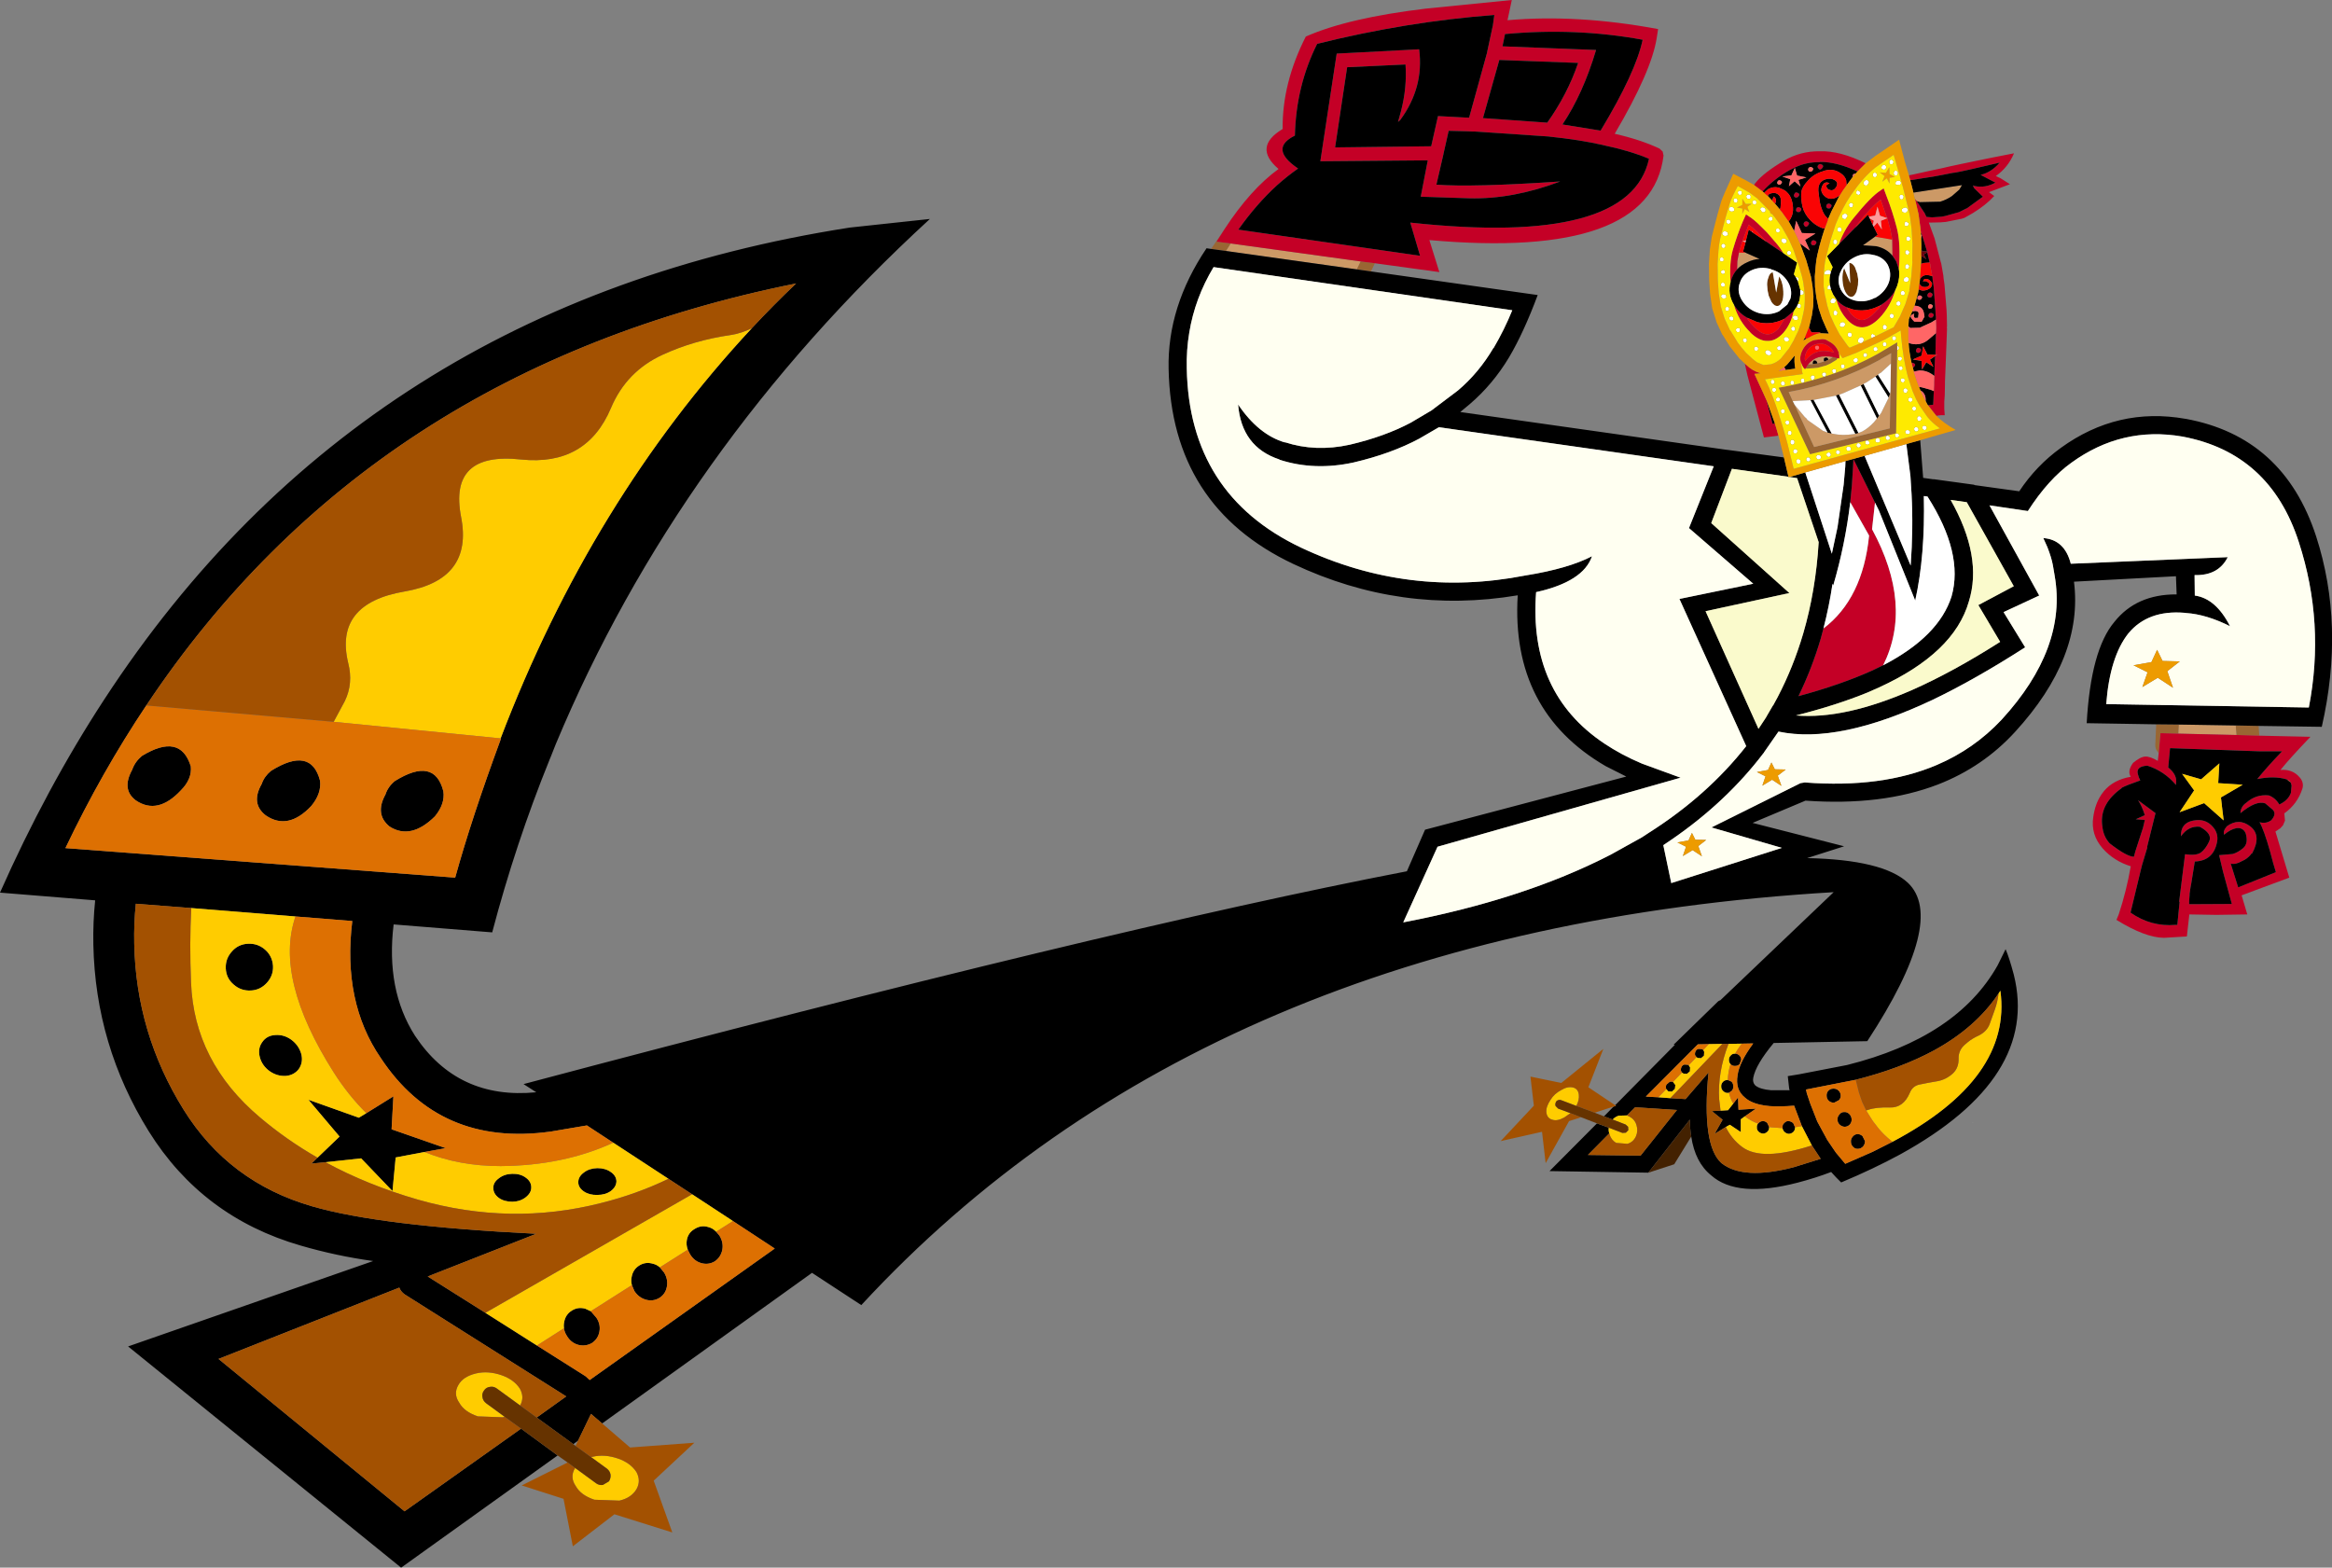 <?xml version="1.0" encoding="UTF-8" standalone="no"?>
<svg xmlns:xlink="http://www.w3.org/1999/xlink" height="345.1px" width="513.35px" xmlns="http://www.w3.org/2000/svg">
  <rect width="100%" height="100%" fill="#808080" stroke="none"/>
  <g transform="matrix(1.0, 0.0, 0.0, 1.0, -49.2, -89.6)">
    <path d="M546.4 249.4 L546.55 251.55 541.5 251.4 541.35 249.3 546.4 249.4 M524.4 255.4 L524.25 255.2 Q523.6 254.45 523.65 253.55 L523.85 249.05 528.85 249.1 528.75 251.1 524.8 251.0 524.4 255.4 M315.8 144.4 L318.75 140.05 317.0 142.8 320.15 143.2 319.1 144.85 315.8 144.4 M351.85 147.55 L351.0 149.35 347.85 148.9 348.7 147.15 351.85 147.55 M443.85 177.9 L444.25 178.7 448.55 188.0 465.2 183.9 465.35 175.8 465.45 169.65 465.5 167.35 463.2 168.65 463.2 168.7 Q453.6 174.0 442.95 175.9 L443.85 177.9 M453.7 168.45 L453.7 168.5 453.5 168.8 452.1 169.65 451.2 170.05 449.4 170.55 448.4 170.65 446.9 170.75 446.7 170.65 446.8 170.5 446.95 170.25 447.25 169.8 448.3 169.75 448.3 169.7 449.2 169.6 449.25 169.6 450.8 169.15 450.85 169.15 451.7 168.75 451.7 168.8 452.7 168.2 453.7 168.45 M466.85 165.75 L466.85 166.7 466.6 185.0 447.65 189.6 440.75 174.95 Q452.75 172.9 462.55 167.5 L466.85 164.95 466.85 165.75" fill="#996633" fill-rule="evenodd" stroke="none"/>
    <path d="M471.15 133.9 L470.75 133.4 470.7 133.35 470.4 132.0 481.1 130.35 480.75 130.95 480.5 131.35 478.9 132.75 Q477.75 133.55 476.3 134.0 L471.85 134.1 471.2 133.9 471.15 133.9 M348.7 147.15 L347.85 148.9 319.1 144.85 320.15 143.2 348.7 147.15 M465.75 142.35 L465.8 145.9 Q464.5 144.3 462.2 143.8 L459.3 143.6 461.95 141.7 465.75 142.35 M431.6 148.9 L431.65 147.1 432.0 145.2 432.25 145.2 433.5 145.25 436.55 146.6 Q435.1 146.7 433.8 147.35 432.45 147.95 431.6 148.9 M443.85 177.9 L442.95 175.9 Q453.6 174.0 463.2 168.7 L463.2 168.65 465.5 167.35 465.45 169.65 463.2 171.7 463.15 171.7 Q462.85 171.85 462.6 172.1 L462.35 172.3 462.05 172.5 460.05 173.8 459.45 174.1 459.45 174.15 459.15 174.3 459.15 174.35 458.8 174.45 455.0 176.15 454.05 176.5 453.95 176.5 453.7 176.55 453.65 176.6 453.4 176.65 453.35 176.7 448.65 177.6 448.45 177.65 448.4 177.65 448.05 177.65 447.75 177.7 447.7 177.7 443.85 177.9 M465.35 175.8 L465.2 183.9 448.55 188.0 444.25 178.7 446.5 181.4 446.95 181.8 446.95 181.9 447.0 181.9 447.1 182.05 450.45 184.4 450.4 184.4 451.5 184.8 451.6 184.85 452.1 184.95 452.4 185.05 452.8 185.1 Q454.85 185.55 457.25 185.15 L457.6 185.1 457.65 185.1 457.95 185.0 458.3 184.9 458.35 184.9 459.2 184.55 Q460.55 183.8 461.7 182.55 L462.35 181.75 462.35 181.7 462.4 181.7 462.6 181.45 462.8 181.15 462.85 181.1 463.3 180.5 464.95 177.15 464.95 177.1 465.05 176.8 465.2 176.35 465.2 176.4 465.25 176.25 465.35 175.8 M462.95 156.9 L463.3 156.7 463.2 156.9 463.15 156.9 462.95 156.9 M449.25 169.6 L449.2 169.35 449.0 169.05 448.65 168.95 Q448.45 168.95 448.35 169.15 L448.25 169.5 448.3 169.75 447.25 169.8 Q449.05 167.5 452.7 168.2 L451.7 168.8 451.7 168.75 451.6 168.55 451.3 168.3 450.95 168.35 Q450.75 168.4 450.7 168.6 L450.7 168.95 450.8 169.15 449.25 169.6 M528.75 251.1 L528.85 249.1 541.35 249.3 541.5 251.4 528.75 251.1" fill="#cc9966" fill-rule="evenodd" stroke="none"/>
    <path d="M469.4 128.2 L470.4 128.0 473.55 127.3 476.6 126.65 478.55 126.2 480.2 125.85 480.9 125.7 483.8 125.1 487.45 124.35 492.55 123.35 Q491.25 126.45 488.55 128.35 L489.6 128.85 491.65 130.15 487.05 131.9 488.2 132.75 Q486.3 134.8 483.5 136.5 L481.65 137.55 481.05 137.75 480.55 137.85 477.55 138.45 476.3 138.55 474.0 138.6 473.8 138.6 475.05 142.05 476.3 146.8 476.45 147.4 476.5 147.45 477.0 150.3 477.0 150.35 477.05 150.9 477.25 152.3 477.7 157.85 477.75 158.95 477.8 161.45 477.75 161.7 477.8 161.85 477.75 163.45 477.55 168.7 477.35 173.65 477.35 173.85 477.35 174.05 477.35 174.15 477.35 174.3 477.3 176.65 477.2 178.05 477.2 179.6 477.3 181.0 476.55 181.0 475.95 181.05 475.45 181.15 473.6 178.8 474.75 178.7 474.8 177.9 474.85 176.55 474.9 175.7 474.95 174.25 474.95 174.1 474.95 173.8 474.95 173.65 475.0 172.35 475.15 168.5 475.2 168.0 475.7 167.7 475.55 167.7 475.25 167.7 475.25 167.65 475.35 163.45 475.35 163.4 475.35 162.95 475.4 161.9 475.4 161.55 475.35 159.95 475.35 159.1 475.35 159.05 475.3 159.05 475.25 157.95 474.85 152.6 474.65 151.25 474.6 150.65 474.55 150.4 474.1 148.0 474.15 148.05 474.15 148.0 474.0 147.4 473.95 147.3 473.45 145.15 473.7 144.95 473.4 144.95 472.75 142.8 472.3 141.4 472.05 140.75 471.95 139.8 471.55 136.85 471.55 136.8 470.75 133.4 471.15 133.9 472.9 136.55 473.2 137.2 473.3 137.35 474.5 137.45 476.6 137.3 477.4 137.15 480.45 136.3 481.95 135.55 482.2 135.45 485.7 132.9 483.75 131.0 483.5 130.4 483.85 130.55 Q486.2 131.05 488.45 129.8 L485.2 128.1 Q487.55 127.55 489.4 125.4 L483.35 126.8 480.85 127.35 479.55 127.6 479.1 127.65 476.55 128.15 474.65 128.5 471.75 128.95 469.95 129.25 469.7 129.25 469.4 128.2 M546.55 251.55 L557.8 251.8 Q553.3 256.5 551.2 259.1 553.85 258.85 555.45 260.75 556.4 261.85 556.05 263.15 554.95 266.6 552.05 268.65 L552.2 270.25 551.75 271.3 551.15 271.95 550.1 272.65 553.15 282.8 542.65 286.7 542.7 286.85 543.9 290.9 537.1 291.0 531.15 290.9 530.6 295.75 525.55 296.05 Q521.4 296.0 515.1 292.1 L515.6 290.9 Q517.3 285.75 518.25 280.3 514.55 279.15 512.1 276.4 509.4 273.35 510.0 269.45 510.4 266.6 511.7 264.65 L511.75 264.55 512.35 263.75 Q514.45 261.25 518.25 260.6 517.45 259.35 518.75 257.55 520.35 256.2 521.45 256.15 522.5 256.1 524.2 257.1 L524.4 255.4 524.8 251.0 528.75 251.1 541.5 251.4 546.55 251.55 M318.75 140.05 Q324.5 131.25 330.65 126.8 324.95 121.95 331.55 118.0 331.45 107.85 336.65 97.65 345.9 93.55 363.05 91.5 L382.0 89.6 381.05 94.05 Q396.5 92.7 414.2 96.0 L413.9 97.95 Q412.75 105.3 404.65 119.05 410.35 120.35 414.5 122.3 L415.2 122.95 415.4 123.85 Q412.6 146.8 363.85 142.45 L366.05 149.5 351.85 147.55 348.7 147.15 320.15 143.2 317.0 142.8 318.75 140.05 M440.7 185.5 L437.5 185.9 433.85 172.15 433.3 169.65 433.75 170.05 Q434.95 171.2 436.55 171.7 L436.6 171.8 435.4 171.9 437.25 175.9 438.15 177.9 438.35 178.8 439.4 182.9 439.9 182.8 440.1 183.45 440.7 185.5 M435.3 130.3 L435.7 129.8 Q437.4 127.65 441.95 124.95 445.55 122.85 449.8 122.9 454.25 122.75 459.9 125.55 L458.1 127.35 Q453.5 125.2 449.8 125.25 L449.8 125.3 Q446.85 125.25 444.25 126.5 L443.15 127.05 Q439.7 129.0 437.2 131.75 L435.35 130.35 435.3 130.3 M393.15 117.0 L401.55 118.35 Q409.3 105.5 410.8 98.35 396.1 95.65 380.5 97.1 L379.95 99.8 400.55 100.6 Q397.65 110.3 393.15 117.0 M389.8 116.6 Q394.25 110.35 396.6 103.45 L379.25 102.8 375.65 115.6 389.8 116.6 M377.8 95.4 L378.15 92.9 Q358.85 94.35 339.15 99.25 334.5 108.55 334.25 119.45 328.45 122.3 334.95 126.7 332.6 128.35 330.35 130.35 325.8 134.5 321.8 140.15 L361.8 145.9 359.65 138.6 Q408.05 143.85 412.2 124.55 407.9 122.75 402.1 121.55 L402.0 121.5 401.95 121.5 Q396.8 120.35 390.5 119.7 L390.15 119.65 373.65 118.55 373.4 118.55 372.2 118.5 368.1 118.4 366.95 123.5 366.95 123.55 365.4 130.25 Q373.35 130.85 392.65 129.55 382.2 133.5 372.6 133.25 L361.95 132.9 363.5 124.9 339.85 125.1 343.45 101.4 361.6 100.45 Q362.7 108.85 357.45 116.0 L356.95 116.45 357.6 114.1 Q358.95 108.9 358.6 103.8 L345.75 104.4 343.1 122.05 364.25 121.8 365.75 115.15 372.25 115.5 372.6 115.5 376.55 101.2 376.6 100.9 377.75 95.55 377.75 95.45 377.8 95.4 M454.0 143.35 Q455.1 140.25 457.15 137.7 461.05 132.85 463.2 131.5 L463.85 131.05 464.5 132.8 Q465.8 136.1 466.75 139.75 467.65 143.2 467.2 148.85 L466.6 147.1 465.8 145.9 465.75 142.35 465.35 140.15 464.65 137.65 464.75 137.65 464.6 137.6 463.2 133.55 Q461.25 135.0 458.25 138.75 L457.55 139.75 454.0 143.35 M466.45 153.4 Q465.35 157.1 462.9 159.65 460.9 161.65 459.1 161.65 457.2 161.65 455.5 159.6 454.05 157.85 453.4 155.45 454.3 156.6 455.7 157.25 L456.55 158.55 Q457.75 160.0 459.05 160.05 460.35 160.0 461.85 158.45 L462.8 157.45 463.15 156.9 463.2 156.9 463.3 156.7 Q465.4 155.4 466.45 153.4 M450.2 126.75 Q449.85 127.1 449.55 126.75 449.05 126.25 449.6 125.8 L449.85 125.7 Q451.0 125.95 450.2 126.75 M451.75 134.4 Q452.85 134.65 452.05 135.45 L451.65 135.5 Q451.1 135.35 451.25 134.8 451.3 134.6 451.5 134.5 L451.75 134.4 M447.1 139.35 Q446.75 139.7 446.45 139.35 446.0 138.85 446.5 138.4 L446.75 138.35 446.75 138.3 Q447.9 138.55 447.1 139.35 M448.7 143.55 L448.25 143.6 Q447.75 143.45 447.9 142.9 L448.1 142.55 448.4 142.5 448.35 142.45 Q449.55 142.75 448.7 143.55 M444.35 132.05 L444.6 131.95 Q445.75 132.2 444.95 133.0 L444.55 133.1 Q443.95 132.95 444.15 132.4 L444.35 132.05 M444.8 135.3 L445.1 135.2 Q446.2 135.45 445.4 136.25 L445.0 136.3 Q444.4 136.15 444.6 135.65 444.6 135.4 444.8 135.3 M430.15 151.75 Q429.85 147.35 430.65 144.6 431.6 141.35 432.85 138.35 L433.55 136.8 433.8 136.95 434.15 137.2 Q435.25 137.85 436.85 139.45 L438.15 140.75 440.1 143.0 Q441.05 144.1 441.8 145.35 L438.1 142.85 Q435.75 140.2 434.15 139.05 L432.75 142.7 432.3 144.15 432.05 144.95 432.0 145.2 431.65 147.1 431.6 148.9 Q430.6 150.0 430.2 151.55 L430.15 151.75 M444.05 158.1 Q443.45 160.95 441.75 162.9 440.05 164.75 438.2 164.65 436.4 164.65 434.5 162.8 L434.5 162.75 Q431.95 160.3 430.9 156.7 L431.05 156.95 Q432.1 158.6 433.8 159.55 L434.0 160.0 434.2 160.25 434.25 160.25 434.6 160.75 435.5 161.7 Q436.95 163.15 438.25 163.2 439.5 163.2 440.7 161.95 L442.05 159.75 444.05 158.1 M445.7 169.5 L445.65 169.45 Q445.2 168.15 446.05 166.55 446.9 164.95 448.6 164.45 L450.25 164.25 Q451.05 164.2 451.7 164.7 L451.9 164.8 Q453.45 165.6 454.0 167.3 L454.0 167.4 454.1 167.75 454.1 168.55 453.7 168.45 452.7 168.2 Q449.05 167.5 447.25 169.8 L446.95 170.25 446.8 170.5 446.7 170.65 446.6 170.9 Q446.15 170.75 445.7 169.5 M473.7 154.1 L474.0 154.0 474.0 153.95 Q475.1 154.25 474.3 155.05 L473.9 155.1 Q473.35 154.95 473.5 154.45 L473.7 154.1 M474.2 158.45 Q475.35 158.7 474.55 159.5 L474.15 159.55 Q473.6 159.4 473.75 158.9 473.8 158.65 474.0 158.55 L474.25 158.5 474.2 158.45 M471.2 166.25 L471.45 166.2 471.45 166.15 Q472.6 166.45 471.8 167.2 L471.4 167.3 Q470.85 167.15 471.0 166.6 L471.2 166.25 M470.0 169.5 L470.15 169.45 Q471.25 169.7 470.45 170.45 L470.3 170.6 470.0 169.5 M446.9 167.0 Q446.35 168.0 446.55 169.1 448.95 165.9 452.95 167.25 452.45 166.2 451.45 165.65 450.2 164.95 448.9 165.4 447.55 165.8 446.9 167.0 M456.5 200.15 L456.85 196.55 457.1 192.6 457.2 190.65 461.95 200.25 461.3 206.1 Q470.35 222.8 463.75 236.05 L461.25 237.25 Q454.35 240.35 445.1 242.85 448.05 236.8 450.0 230.2 L450.6 227.95 Q459.25 221.4 460.65 207.5 L456.5 200.15 M516.25 263.1 Q511.45 266.5 511.95 271.15 L512.0 271.5 Q512.2 273.7 513.6 275.25 517.4 278.2 518.95 278.2 L519.25 277.05 520.95 271.8 521.35 270.1 519.35 269.95 521.35 269.05 Q520.7 267.0 519.85 265.75 L523.7 268.6 521.85 276.05 521.9 276.15 520.7 280.15 520.65 280.4 520.6 280.55 518.2 290.5 Q522.7 293.65 528.1 293.2 L528.5 293.2 529.0 288.15 528.9 288.1 530.2 277.65 Q532.6 278.0 533.65 277.3 534.7 276.55 535.5 274.85 536.3 273.15 533.45 271.6 530.95 271.35 529.3 273.7 529.2 270.8 531.95 270.25 L532.65 270.15 Q535.15 269.9 536.7 272.1 537.55 273.4 537.25 274.95 536.45 279.1 532.35 279.25 L531.55 284.2 531.4 285.0 531.2 286.35 531.2 286.65 531.1 288.0 531.1 288.65 540.5 288.6 538.55 281.45 537.7 277.85 540.65 277.6 Q541.8 277.3 543.0 276.3 544.2 275.25 543.55 273.05 543.0 271.75 541.55 271.9 540.2 272.15 538.8 273.35 538.5 272.55 539.4 271.5 542.05 269.55 544.6 271.55 547.1 273.55 544.95 277.5 L544.85 277.5 544.7 277.65 544.65 277.75 Q543.85 278.7 542.75 279.15 541.3 280.0 540.25 279.7 L541.9 284.95 550.2 281.6 549.6 279.6 548.95 277.15 Q547.55 272.2 546.6 270.6 548.05 271.0 549.2 270.15 550.4 268.75 549.5 267.85 L547.85 266.45 Q545.85 265.75 542.4 268.6 542.4 268.0 542.65 267.5 542.95 266.8 543.7 266.3 545.85 264.4 548.65 264.7 550.1 265.25 550.95 266.7 552.9 265.8 553.5 264.15 L553.65 262.5 553.45 261.85 Q553.2 261.45 552.7 261.25 L552.5 261.15 Q549.8 260.35 546.1 261.1 548.2 258.5 551.55 255.0 L546.8 255.0 526.9 254.3 526.5 258.55 Q528.3 260.0 528.25 261.6 L528.2 262.4 Q525.65 259.35 521.9 258.15 519.4 258.3 519.8 259.95 520.0 260.8 520.35 261.4 517.45 262.4 516.2 263.05 L516.15 263.05 516.25 263.1 M531.6 284.2 L531.55 284.2 531.6 284.2 M516.0 277.35 L516.15 277.4 516.05 277.3 516.0 277.35" fill="#c40026" fill-rule="evenodd" stroke="none"/>
    <path d="M469.7 129.25 L469.95 129.25 471.75 128.95 474.65 128.5 476.55 128.15 479.1 127.65 479.55 127.6 480.85 127.35 483.35 126.8 489.4 125.4 Q487.55 127.55 485.2 128.1 L488.45 129.8 Q486.2 131.05 483.85 130.55 L483.5 130.4 483.75 131.0 485.7 132.9 482.2 135.45 481.95 135.55 480.45 136.3 477.4 137.15 476.6 137.3 474.5 137.45 473.3 137.35 473.2 137.2 472.9 136.55 471.15 133.9 471.2 133.9 471.85 134.1 476.3 134.0 Q477.75 133.55 478.9 132.75 L480.5 131.35 480.75 130.95 481.1 130.35 470.4 132.0 470.25 131.4 470.25 131.35 469.7 129.25 M472.05 140.75 L472.3 141.4 472.75 142.8 473.4 144.95 472.35 144.95 472.15 144.5 472.15 143.3 472.1 142.15 472.25 141.4 472.05 141.2 472.05 140.75 M473.45 145.15 L473.95 147.3 473.95 147.4 472.6 147.5 472.1 147.7 472.1 147.3 472.15 146.1 472.2 145.95 473.2 146.65 472.7 145.6 473.45 145.15 M474.55 150.4 L474.6 150.65 474.65 151.25 474.85 152.6 475.25 157.95 475.3 159.05 475.35 159.1 475.35 159.95 474.4 160.55 471.8 161.75 469.7 161.8 469.3 161.45 469.4 159.85 470.15 158.15 470.8 158.05 Q471.6 158.1 471.55 158.65 L471.45 159.55 470.7 159.6 Q470.35 159.1 470.6 158.65 469.9 158.9 469.8 159.2 469.7 159.5 470.6 160.4 L472.2 160.45 472.85 159.3 472.7 158.45 Q472.4 156.95 470.65 156.9 L471.45 154.05 471.55 153.3 472.25 153.55 Q473.2 153.65 474.05 153.05 474.55 152.65 474.5 151.95 474.0 151.0 473.1 151.0 L472.75 151.1 472.5 151.55 Q473.25 151.3 473.9 152.0 474.1 152.5 473.35 152.75 472.05 152.95 471.75 152.0 L471.85 151.05 Q472.55 149.85 474.05 150.25 L474.55 150.4 M475.35 162.95 L475.35 163.4 475.35 163.45 475.25 167.65 475.25 167.7 473.5 167.65 472.55 165.8 472.55 165.85 472.2 167.9 470.35 168.7 470.25 168.75 472.15 169.05 472.2 169.05 472.3 170.9 472.3 171.0 473.25 169.35 474.8 170.35 474.85 170.4 474.05 168.8 475.2 168.0 475.15 168.5 475.0 172.35 474.35 171.9 Q473.2 171.15 471.8 171.15 L470.5 171.4 470.3 170.6 470.45 170.45 Q471.25 169.7 470.15 169.45 L470.0 169.5 Q469.45 167.0 469.35 165.1 L469.9 165.25 Q471.95 165.75 473.6 164.45 L475.35 162.95 M474.9 175.7 L474.85 176.55 474.8 177.9 474.75 178.7 473.6 178.8 473.55 178.75 473.1 177.9 473.1 177.6 Q473.1 176.6 472.5 175.95 L472.15 175.65 471.95 175.55 471.65 174.8 472.2 174.85 474.2 175.4 474.9 175.7 M471.9 186.5 L472.55 194.8 474.7 195.1 474.95 195.1 483.7 196.3 483.95 196.4 493.7 197.75 Q497.45 192.1 502.85 188.2 515.35 179.15 530.3 181.8 L530.35 181.8 Q551.9 185.75 559.05 207.65 565.4 227.25 560.3 249.6 L546.4 249.4 541.35 249.3 528.85 249.1 523.85 249.05 508.55 248.8 Q509.45 232.65 514.65 226.5 519.5 220.4 528.35 220.45 L528.2 216.45 505.75 217.65 Q507.85 234.3 492.75 250.75 485.7 258.45 475.8 262.3 463.45 267.05 446.65 265.85 L435.0 270.75 455.15 275.9 447.0 278.5 Q463.7 278.85 469.15 283.9 477.8 292.0 460.25 318.8 L439.65 319.2 Q435.7 323.95 435.15 326.85 434.95 327.9 435.6 328.55 436.65 329.4 439.05 329.6 L443.15 329.6 443.05 329.2 442.75 326.5 445.2 326.1 455.8 324.05 Q480.0 318.0 488.95 302.1 L490.7 298.55 Q491.5 300.4 492.5 304.15 498.2 326.85 467.45 343.75 461.65 346.9 454.5 349.9 L453.4 348.8 452.3 347.6 Q448.75 348.95 444.9 349.95 431.6 353.4 425.9 348.35 422.35 345.5 421.5 339.8 421.2 338.05 421.2 336.05 L412.05 347.75 390.3 347.4 400.75 336.9 403.35 337.85 Q403.25 338.45 403.45 339.1 L398.75 343.85 410.35 344.0 418.35 333.95 409.15 333.35 407.35 335.15 405.55 335.2 Q404.75 335.45 404.2 336.05 L402.3 335.35 404.4 333.2 404.95 333.05 404.75 332.9 417.9 319.6 417.6 319.6 427.2 310.25 Q427.5 309.9 427.9 309.8 L452.85 286.0 Q315.25 294.2 238.8 376.9 L227.95 369.8 181.75 402.95 179.3 400.85 176.45 406.75 175.4 407.5 167.35 401.65 173.85 397.0 138.3 374.55 Q137.45 373.95 137.1 373.05 L97.3 388.75 138.25 422.3 163.9 404.1 171.95 410.0 137.5 434.7 77.4 386.0 131.35 367.2 Q123.3 366.1 115.4 363.8 93.75 357.55 81.95 338.65 70.2 319.75 69.75 297.55 69.65 292.6 70.15 287.8 L49.2 286.1 Q59.4 263.1 72.1 243.65 129.0 156.4 236.25 139.7 L253.9 137.8 Q198.65 188.5 171.55 253.4 L170.5 256.05 170.15 256.9 Q162.7 275.3 157.55 294.85 L135.85 293.1 Q134.1 307.5 140.55 317.6 149.95 331.75 167.25 330.05 L164.45 328.25 Q292.9 294.1 358.9 281.4 L362.9 272.25 407.2 260.55 402.65 258.25 Q381.75 246.1 383.3 220.65 357.65 224.95 333.9 213.75 307.05 201.05 306.45 170.8 306.15 157.1 314.8 144.25 L315.8 144.4 319.1 144.85 347.85 148.9 351.0 149.35 387.7 154.55 Q384.6 162.85 381.4 168.25 377.8 174.25 372.7 178.6 L370.65 180.3 429.15 188.6 429.6 188.65 441.9 190.3 442.9 194.55 430.45 192.8 425.9 204.75 443.1 220.15 424.65 224.15 436.3 250.05 437.95 247.55 438.2 247.1 439.45 244.95 439.5 244.9 439.55 244.85 439.6 244.75 440.5 243.1 Q443.95 236.5 446.15 229.05 448.9 219.65 449.55 208.95 L444.8 194.85 443.15 194.6 446.6 193.6 452.45 211.5 453.7 205.65 455.05 196.3 455.4 192.35 455.45 191.1 459.65 189.95 469.8 214.1 Q470.4 205.95 470.0 198.4 L469.75 194.4 468.85 187.35 471.9 186.5 M529.6 185.7 Q516.3 183.4 505.2 191.45 500.1 195.1 495.6 202.1 L487.15 200.85 498.1 220.7 490.25 224.35 495.0 232.1 Q484.1 239.1 474.75 243.6 453.95 253.45 440.7 250.65 L437.5 255.25 437.5 255.3 437.4 255.4 Q429.3 266.05 417.35 274.3 L415.35 275.65 417.1 284.0 441.45 276.25 425.95 271.75 445.55 262.0 446.5 261.85 Q463.45 263.15 475.55 258.0 483.75 254.5 489.8 248.05 504.3 232.25 501.5 216.35 L501.45 216.05 501.1 214.0 Q500.8 212.35 499.9 210.05 L499.0 208.05 Q503.7 208.4 505.05 213.7 L539.6 212.25 Q537.55 216.35 532.3 216.2 L532.35 220.7 Q537.0 221.35 540.1 227.45 534.9 224.85 530.45 224.55 L530.05 224.5 Q522.05 223.85 517.75 229.0 513.65 234.15 512.85 244.6 L557.45 245.35 Q561.05 226.8 555.25 208.95 548.9 189.3 529.6 185.7 M377.8 95.4 L377.75 95.45 377.75 95.55 376.6 100.9 376.55 101.2 372.6 115.5 372.25 115.5 365.75 115.15 364.25 121.8 343.1 122.05 345.75 104.4 358.6 103.8 Q358.95 108.9 357.6 114.1 L356.95 116.45 357.45 116.0 Q362.7 108.85 361.6 100.45 L343.45 101.4 339.85 125.1 363.5 124.9 361.95 132.9 372.6 133.25 Q382.2 133.5 392.65 129.55 373.35 130.85 365.4 130.25 L366.95 123.55 366.95 123.5 368.1 118.4 372.2 118.5 373.4 118.55 373.65 118.55 390.15 119.65 390.5 119.7 Q396.8 120.35 401.95 121.5 L402.0 121.5 402.1 121.55 Q407.9 122.75 412.2 124.55 408.05 143.85 359.65 138.6 L361.8 145.9 321.8 140.15 Q325.8 134.5 330.35 130.35 332.6 128.35 334.95 126.7 328.45 122.3 334.25 119.45 334.5 108.55 339.15 99.25 358.85 94.35 378.15 92.9 L377.8 95.4 M389.8 116.6 L375.65 115.6 379.25 102.8 396.6 103.45 Q394.25 110.35 389.8 116.6 M393.15 117.0 Q397.65 110.3 400.55 100.6 L379.95 99.8 380.5 97.1 Q396.1 95.65 410.8 98.35 409.3 105.5 401.55 118.35 L393.15 117.0 M330.85 190.8 L330.85 190.75 Q322.5 188.0 321.75 178.65 326.25 185.3 332.05 187.0 L332.05 186.95 Q338.8 189.15 346.3 187.5 354.0 185.7 359.75 182.65 L364.4 179.9 364.45 179.85 370.15 175.55 Q374.75 171.65 377.95 166.2 L378.0 166.2 Q380.35 162.2 382.1 157.9 L316.35 148.4 Q312.25 155.2 311.0 162.8 310.35 166.65 310.45 170.7 310.95 198.45 335.6 210.15 359.25 221.3 384.9 216.3 L385.2 216.25 Q394.45 214.75 399.65 212.05 397.75 217.65 387.35 219.95 385.65 242.15 402.4 253.3 406.05 255.75 410.65 257.7 L419.15 260.8 365.65 276.0 358.1 292.65 Q384.75 287.55 403.75 277.75 L410.6 273.95 411.9 273.1 412.05 273.0 Q425.0 264.8 433.6 253.85 L418.9 221.45 435.15 218.1 421.0 205.85 426.45 192.25 365.95 183.65 361.65 186.15 Q355.5 189.45 347.2 191.4 338.55 193.3 330.85 190.8 M458.1 127.35 L457.65 127.85 457.5 127.85 457.25 127.9 Q457.0 128.1 457.05 128.45 L457.05 128.55 455.9 130.1 455.7 130.35 455.6 129.25 Q455.4 128.6 454.8 128.05 452.8 126.35 450.35 127.35 448.5 127.9 447.2 129.35 445.85 130.8 445.75 131.85 445.6 132.85 445.85 134.4 446.05 135.9 447.05 137.3 448.1 138.65 449.35 139.35 450.55 140.0 450.8 139.85 L450.9 139.85 450.3 141.75 Q449.7 143.7 449.25 145.75 449.0 146.85 448.9 148.1 L448.7 150.45 448.75 152.8 449.05 155.15 449.55 157.5 450.3 159.75 451.3 162.05 451.8 163.05 449.65 162.95 450.0 162.75 447.95 162.75 447.4 161.7 447.55 161.15 448.05 159.05 448.35 156.95 448.4 154.75 448.4 154.8 448.2 152.65 447.85 150.5 446.8 146.85 445.55 143.5 445.55 143.4 445.45 143.2 447.6 144.75 446.55 142.4 448.85 141.0 445.85 140.9 444.6 138.2 444.15 140.45 442.95 138.35 443.3 137.85 Q443.85 136.9 443.9 135.9 443.95 134.7 443.6 133.6 443.3 132.6 442.55 131.9 L442.35 131.7 Q442.0 131.45 441.65 131.3 L440.75 130.9 Q439.55 130.6 438.4 131.25 L437.65 131.95 437.55 132.05 437.2 131.75 Q439.7 129.0 443.15 127.05 L444.25 126.5 Q446.85 125.25 449.8 125.3 L449.8 125.25 Q453.5 125.2 458.1 127.35 M454.15 132.65 L452.4 136.05 451.65 137.75 Q450.9 137.15 450.5 136.25 449.95 135.05 449.75 133.75 L449.55 132.25 Q449.05 129.4 451.55 128.95 L452.35 128.95 Q454.05 129.45 453.5 130.6 452.9 131.75 451.95 131.4 451.4 131.25 451.25 130.65 451.2 130.4 451.4 130.25 L451.95 129.95 Q450.7 129.3 450.2 130.9 449.95 131.7 450.55 132.45 451.7 133.85 453.4 133.1 L454.15 132.65 M446.7 164.25 L446.15 164.6 446.5 163.95 446.7 163.95 446.7 164.25 M441.0 135.7 L439.95 134.45 Q440.5 133.45 439.65 132.85 L439.3 133.75 438.35 132.75 Q438.45 132.3 439.1 132.15 440.15 131.9 440.75 132.5 441.3 133.05 441.25 134.0 L441.15 135.35 441.0 135.7 M454.0 143.35 L457.55 139.75 460.4 136.85 460.6 137.3 460.8 137.7 461.45 139.1 461.65 139.5 462.55 141.3 461.95 141.7 459.3 143.6 462.2 143.8 Q464.5 144.3 465.8 145.9 L466.6 147.1 467.2 148.85 Q467.5 150.65 466.8 152.6 L466.45 153.4 Q465.4 155.4 463.3 156.7 L462.95 156.9 462.9 156.95 462.85 156.95 Q459.95 158.4 457.0 157.7 L455.7 157.25 Q454.3 156.6 453.4 155.45 L452.65 154.3 452.7 154.35 452.25 153.35 452.05 152.45 Q451.8 151.25 452.1 150.0 L452.25 149.4 452.45 148.85 452.65 148.35 452.6 148.35 451.4 146.0 454.0 143.35 M450.2 126.75 Q451.0 125.95 449.85 125.7 L449.6 125.8 Q449.05 126.25 449.55 126.75 449.85 127.1 450.2 126.75 M447.75 126.35 L447.5 126.45 Q447.2 126.65 447.25 127.0 447.3 127.3 447.65 127.4 L448.05 127.3 Q448.75 126.6 447.75 126.35 M451.75 134.4 L451.5 134.5 Q451.3 134.6 451.25 134.8 451.1 135.35 451.65 135.5 L452.05 135.45 Q452.85 134.65 451.75 134.4 M447.1 139.35 Q447.9 138.55 446.75 138.3 L446.75 138.35 446.5 138.4 Q446.0 138.85 446.45 139.35 446.75 139.7 447.1 139.35 M448.7 143.55 Q449.55 142.75 448.35 142.45 L448.4 142.5 448.1 142.55 447.9 142.9 Q447.75 143.45 448.25 143.6 L448.7 143.55 M464.85 148.05 Q463.85 146.2 461.75 145.75 L461.7 145.75 Q459.45 145.15 457.3 146.3 455.2 147.4 454.35 149.5 L454.3 149.6 454.3 149.55 Q453.5 151.55 454.45 153.4 L454.7 153.8 Q455.6 155.25 457.5 155.75 459.75 156.3 461.95 155.15 L461.95 155.2 Q464.1 154.0 464.95 151.9 465.7 149.85 464.8 148.0 L464.85 148.05 M443.55 128.2 L441.55 128.45 443.3 129.05 443.0 130.6 444.25 129.5 445.55 130.65 445.1 129.2 446.85 128.65 444.8 128.25 444.3 126.55 443.55 128.2 M440.85 129.25 L440.85 129.3 440.65 129.35 440.45 129.65 Q440.3 130.1 440.8 130.25 L441.15 130.2 Q441.9 129.5 440.85 129.25 M444.8 135.3 Q444.6 135.4 444.6 135.65 444.4 136.15 445.0 136.3 L445.4 136.25 Q446.2 135.45 445.1 135.2 L444.8 135.3 M444.35 132.05 L444.15 132.4 Q443.95 132.95 444.55 133.1 L444.95 133.0 Q445.75 132.2 444.6 131.95 L444.35 132.05 M441.8 145.35 L444.8 147.4 444.1 149.95 444.05 149.95 444.35 150.35 444.5 150.6 444.95 151.45 445.5 153.4 445.5 154.5 445.3 155.8 445.25 155.85 445.0 156.55 444.75 157.05 444.05 158.1 442.05 159.75 441.65 159.95 Q438.9 161.25 435.8 160.45 L435.8 160.4 433.8 159.55 Q432.1 158.6 431.05 156.95 L430.9 156.7 Q429.45 154.25 430.15 151.75 L430.2 151.55 Q430.6 150.0 431.6 148.9 432.45 147.95 433.8 147.35 435.1 146.7 436.55 146.6 L433.5 145.25 432.9 145.0 433.45 142.95 433.55 142.5 434.15 140.15 434.9 140.65 435.05 140.8 438.1 142.85 441.8 145.35 M442.65 151.45 L442.4 151.1 Q441.15 149.45 439.1 148.9 L439.1 148.85 Q436.7 148.15 434.65 149.15 432.65 150.1 432.15 152.05 L432.1 152.1 Q431.55 154.0 432.75 155.85 434.0 157.8 436.35 158.5 438.7 159.15 440.8 158.15 L442.65 156.65 443.35 155.3 Q443.85 153.3 442.65 151.45 M436.55 171.7 L436.7 171.75 436.6 171.8 436.55 171.7 M438.15 177.9 L439.9 182.8 439.4 182.9 438.35 178.8 438.15 177.9 M442.25 170.9 L442.25 170.85 441.95 170.45 442.6 169.85 444.3 167.85 Q444.1 169.1 444.4 170.75 L442.25 171.05 442.25 170.9 M451.5 184.8 L447.75 177.7 448.05 177.65 448.4 177.65 448.45 177.65 452.35 184.9 452.4 185.05 452.1 184.95 451.6 184.85 451.5 184.8 M471.7 154.6 L471.75 154.65 471.5 154.75 471.3 155.0 Q471.15 155.5 471.65 155.6 L472.0 155.55 Q472.75 154.85 471.7 154.6 M473.7 154.1 L473.5 154.45 Q473.35 154.95 473.9 155.1 L474.3 155.05 Q475.1 154.25 474.0 153.95 L474.0 154.0 473.7 154.1 M473.85 156.65 L473.65 156.95 Q473.5 157.45 474.0 157.55 L474.35 157.5 Q475.1 156.8 474.1 156.55 L473.85 156.65 M474.2 158.45 L474.25 158.5 474.0 158.55 Q473.8 158.65 473.75 158.9 473.6 159.4 474.15 159.55 L474.55 159.5 Q475.35 158.7 474.2 158.45 M471.2 166.25 L471.0 166.6 Q470.85 167.15 471.4 167.3 L471.8 167.2 Q472.6 166.45 471.45 166.15 L471.45 166.2 471.2 166.25 M448.3 169.75 L448.25 169.5 448.35 169.15 Q448.45 168.95 448.65 168.95 L449.0 169.05 449.2 169.35 449.25 169.6 449.2 169.6 448.3 169.7 448.3 169.75 M450.8 169.15 L450.7 168.95 450.7 168.6 Q450.75 168.4 450.95 168.35 L451.3 168.3 451.6 168.55 451.7 168.75 450.85 169.15 450.8 169.15 M462.05 172.5 L462.35 172.3 462.6 172.1 465.25 176.25 465.2 176.4 465.2 176.35 465.05 176.8 464.95 177.1 464.9 177.05 462.05 172.5 M462.85 181.1 L462.8 181.15 462.6 181.45 462.4 181.7 462.35 181.65 458.8 174.45 459.15 174.35 459.15 174.3 459.45 174.15 462.85 181.1 M458.3 184.9 L457.95 185.0 457.65 185.1 457.6 185.1 453.35 176.7 453.4 176.65 453.65 176.6 453.7 176.55 453.95 176.5 454.05 176.5 458.3 184.9 M461.95 200.25 L457.2 190.65 457.1 192.6 456.85 196.55 456.5 200.15 Q455.4 209.45 452.75 218.5 L452.6 218.1 Q451.85 223.15 450.6 227.95 L450.0 230.2 Q448.05 236.8 445.1 242.85 454.35 240.35 461.25 237.25 L463.75 236.05 Q476.0 229.7 478.8 220.9 481.5 211.4 473.5 198.9 L472.7 198.8 Q473.0 211.95 470.8 221.8 L462.8 201.95 461.95 200.25 M482.15 200.15 L478.6 199.65 Q485.7 212.2 482.6 222.05 479.35 233.35 462.9 240.9 L460.3 242.05 Q453.45 244.85 444.55 247.1 455.25 248.0 470.1 241.5 479.05 237.55 489.5 230.9 L484.7 222.8 492.5 218.65 482.15 200.15 M489.15 308.3 Q484.15 315.8 474.9 320.85 467.6 324.8 457.7 327.3 L446.75 329.45 446.9 330.05 446.9 330.15 447.25 331.2 447.7 332.55 449.25 336.5 451.45 340.55 453.35 343.35 453.6 343.65 453.65 343.7 455.4 345.8 461.45 343.15 465.8 340.95 Q492.15 327.0 489.55 307.7 L489.15 308.3 M454.1 334.95 Q454.5 334.4 455.15 334.4 455.8 334.35 456.3 334.85 456.75 335.3 456.8 335.95 456.85 336.6 456.45 337.1 456.0 337.6 455.35 337.65 454.7 337.65 454.2 337.2 453.7 336.75 453.7 336.1 453.65 335.45 454.1 334.95 M452.95 332.35 Q452.25 332.35 451.8 331.95 451.3 331.5 451.3 330.85 451.25 330.2 451.65 329.75 452.1 329.25 452.75 329.25 453.4 329.2 453.9 329.65 454.35 330.05 454.4 330.7 454.45 331.35 454.0 331.8 L452.95 332.35 M416.9 331.35 L420.25 331.55 425.3 325.7 Q423.75 341.7 428.15 345.65 432.95 349.45 444.05 346.55 L450.0 344.7 448.05 341.75 445.85 337.5 444.15 333.0 Q441.15 333.25 438.8 333.1 434.95 332.75 433.3 331.2 431.15 329.45 431.7 326.3 432.05 323.5 435.15 319.3 L432.6 319.35 429.7 319.4 428.35 319.4 425.35 319.45 422.95 319.5 411.5 331.0 414.25 331.15 416.9 331.35 M429.1 337.7 L426.65 339.2 428.4 336.1 426.05 334.2 427.95 334.1 429.6 334.0 430.75 332.55 431.8 331.2 431.9 333.9 435.75 333.65 433.3 335.35 432.4 336.0 432.4 338.8 430.0 337.2 429.1 337.7 M457.05 339.8 Q457.45 339.3 458.1 339.25 458.7 339.25 459.2 339.7 L459.75 340.8 Q459.75 341.45 459.35 341.95 458.9 342.45 458.25 342.5 457.6 342.55 457.15 342.1 456.65 341.6 456.65 340.95 456.6 340.3 457.05 339.8 M430.15 323.85 Q429.8 323.5 429.8 323.0 429.75 322.4 430.15 322.0 430.5 321.55 431.05 321.55 L431.15 321.55 Q431.65 321.55 432.05 321.9 432.45 322.25 432.5 322.85 L432.15 323.85 Q431.75 324.25 431.2 324.25 430.65 324.3 430.25 323.95 L430.15 323.85 M424.15 320.75 L424.35 321.15 424.3 322.0 423.65 322.55 422.9 322.5 422.65 322.3 422.35 321.9 Q422.25 321.45 422.45 321.05 422.65 320.6 423.1 320.5 L423.85 320.55 Q424.0 320.6 424.15 320.75 M420.95 324.1 L421.25 324.6 421.2 325.45 420.55 326.0 419.8 325.95 419.45 325.7 419.25 325.35 Q419.15 324.9 419.35 324.5 419.55 324.05 420.0 323.95 L420.75 324.0 420.95 324.1 M417.45 327.8 L417.5 327.8 418.0 328.45 417.9 329.3 417.25 329.9 416.45 329.85 416.0 329.35 415.95 329.2 Q415.85 328.75 416.05 328.35 L416.7 327.8 Q417.05 327.6 417.45 327.8 M429.55 327.35 L430.35 327.7 Q430.75 328.1 430.75 328.7 430.8 329.25 430.45 329.7 L429.8 330.15 429.5 330.2 Q428.95 330.2 428.55 329.8 428.1 329.4 428.1 328.85 428.05 328.25 428.4 327.85 428.75 327.4 429.35 327.35 L429.55 327.35 M436.2 336.95 L436.35 336.8 Q436.75 336.4 437.3 336.4 437.85 336.4 438.25 336.85 L438.65 337.7 438.65 337.8 Q438.65 338.35 438.25 338.75 437.8 339.15 437.3 339.15 436.7 339.1 436.3 338.7 435.9 338.3 435.95 337.75 435.9 337.3 436.2 336.95 M441.6 337.95 L441.6 337.75 Q441.55 337.15 442.0 336.8 442.4 336.35 442.95 336.4 443.5 336.45 443.95 336.85 L444.35 337.75 444.35 337.85 Q444.35 338.4 443.95 338.8 443.5 339.2 442.95 339.2 442.4 339.15 442.0 338.75 441.65 338.4 441.6 337.95 M516.25 263.1 L516.2 263.05 Q517.45 262.4 520.35 261.4 520.0 260.8 519.8 259.95 519.4 258.3 521.9 258.15 525.65 259.35 528.2 262.4 L528.25 261.6 Q528.3 260.0 526.5 258.55 L526.9 254.3 546.8 255.0 551.55 255.0 Q548.2 258.5 546.1 261.1 549.8 260.35 552.5 261.15 L552.7 261.25 553.15 261.6 553.45 261.85 553.65 262.5 553.5 264.15 Q552.9 265.8 550.95 266.7 550.1 265.25 548.65 264.7 545.85 264.4 543.7 266.3 542.95 266.8 542.65 267.5 542.4 268.0 542.4 268.6 545.85 265.75 547.85 266.45 L549.5 267.85 Q550.4 268.75 549.2 270.15 548.05 271.0 546.6 270.6 547.55 272.2 548.95 277.15 L549.6 279.6 550.2 281.6 541.9 284.95 540.25 279.7 Q541.3 280.0 542.75 279.15 543.85 278.7 544.65 277.75 L544.7 277.65 544.85 277.5 544.95 277.5 Q547.1 273.55 544.6 271.55 542.05 269.55 539.4 271.5 538.5 272.55 538.8 273.35 540.2 272.15 541.55 271.9 543.0 271.75 543.55 273.05 544.2 275.25 543.0 276.3 541.8 277.3 540.65 277.6 L537.7 277.85 538.55 281.45 540.5 288.6 531.1 288.65 531.1 288.0 531.2 286.65 531.2 286.35 531.4 285.0 531.55 284.2 531.6 284.2 531.55 284.2 532.35 279.25 Q536.45 279.1 537.25 274.95 537.55 273.4 536.7 272.1 535.15 269.9 532.65 270.15 L531.95 270.25 Q529.2 270.8 529.3 273.7 530.95 271.35 533.45 271.6 536.3 273.15 535.5 274.85 534.7 276.55 533.65 277.3 532.6 278.0 530.2 277.65 L528.9 288.1 529.0 288.15 528.5 293.2 528.1 293.2 Q522.7 293.65 518.2 290.5 L520.6 280.55 520.65 280.4 520.7 280.15 521.9 276.15 521.85 276.05 523.7 268.6 519.85 265.75 Q520.7 267.0 521.35 269.05 L519.35 269.95 521.35 270.1 520.95 271.8 519.25 277.05 518.95 278.2 Q517.4 278.2 513.6 275.25 512.2 273.7 512.0 271.5 L511.95 271.15 Q511.45 266.5 516.25 263.1 M529.0 268.4 L534.4 266.4 538.7 270.2 538.3 266.9 538.3 266.8 538.1 265.15 542.9 262.35 539.2 262.1 539.1 262.1 537.5 262.0 537.75 257.65 533.75 261.15 533.7 261.15 529.55 259.95 532.2 263.6 529.0 268.4 M214.7 161.85 Q219.4 156.8 224.45 152.0 130.75 170.85 81.4 244.9 71.6 259.55 63.6 276.3 L149.4 282.8 Q153.05 269.6 159.5 252.15 L159.4 252.15 Q179.35 199.85 214.7 161.85 M119.65 261.45 Q120.0 264.3 117.7 267.05 112.6 272.45 107.7 269.1 104.35 266.5 106.8 262.2 107.35 260.55 108.85 259.3 117.65 253.8 119.65 261.45 M89.0 263.6 Q83.9 269.05 79.1 265.8 75.9 263.4 78.3 259.05 78.9 257.3 80.45 256.0 88.9 250.85 91.2 258.3 91.5 261.1 89.0 263.6 M114.25 291.35 L91.3 289.5 79.1 288.55 Q78.65 292.9 78.75 297.35 79.15 317.05 89.6 333.85 99.55 349.85 117.9 355.15 132.8 359.5 167.25 361.2 L143.35 370.6 156.05 378.6 167.4 385.8 178.15 392.6 179.0 393.4 219.75 364.45 210.55 358.4 201.55 352.5 196.35 349.1 184.2 341.15 178.4 337.35 170.45 338.7 Q146.0 342.1 133.05 322.55 124.55 310.2 126.75 292.35 L114.25 291.35 M119.1 344.45 L123.95 339.8 117.1 331.7 128.2 335.65 129.85 334.65 135.8 330.95 135.4 338.2 147.3 342.35 142.65 343.2 136.3 344.4 135.6 351.8 128.7 344.6 120.85 345.45 117.75 345.75 119.1 344.45 M144.95 269.3 Q139.65 274.55 134.95 271.55 131.65 268.85 134.05 264.5 134.6 262.8 136.1 261.55 144.85 256.1 146.8 263.8 147.2 266.55 144.95 269.3 M115.5 321.55 Q116.0 323.4 115.0 324.9 113.95 326.3 112.1 326.45 110.2 326.55 108.55 325.4 106.9 324.2 106.4 322.35 105.9 320.45 106.9 319.05 107.9 317.55 109.8 317.45 111.7 317.3 113.35 318.5 114.95 319.7 115.5 321.55 M107.55 298.65 Q109.15 300.05 109.3 302.25 109.4 304.35 107.95 305.95 106.5 307.55 104.4 307.65 102.25 307.75 100.65 306.35 99.0 304.95 98.9 302.8 98.8 300.65 100.25 299.05 101.65 297.45 103.8 297.35 105.95 297.25 107.55 298.65 M161.95 348.0 Q163.75 347.95 164.95 348.85 166.15 349.7 166.15 351.0 166.15 352.2 164.95 353.15 163.75 354.1 162.0 354.15 160.2 354.15 159.0 353.3 157.8 352.4 157.8 351.15 157.75 349.9 159.0 349.0 160.2 348.05 161.95 348.0 M184.9 349.65 Q184.85 350.9 183.65 351.8 182.45 352.65 180.7 352.65 178.95 352.7 177.75 351.9 176.5 351.05 176.5 349.85 176.5 348.6 177.75 347.7 178.9 346.8 180.7 346.75 182.45 346.75 183.65 347.6 184.85 348.4 184.9 349.65 M188.3 372.5 Q188.05 371.6 188.25 370.7 188.55 369.05 189.9 368.2 191.3 367.3 192.95 367.8 193.8 368.0 194.45 368.6 L195.4 369.75 Q196.3 371.25 196.0 372.85 195.7 374.5 194.3 375.35 192.9 376.15 191.35 375.7 189.8 375.25 188.85 373.8 L188.3 372.5 M200.6 364.7 Q200.2 363.65 200.4 362.55 200.7 360.95 202.1 360.15 203.5 359.25 205.05 359.7 206.1 359.95 206.85 360.75 L207.6 361.65 Q208.5 363.15 208.2 364.75 207.85 366.4 206.5 367.3 205.1 368.1 203.55 367.65 202.0 367.2 201.1 365.7 L200.6 364.7 M179.25 378.25 L180.5 379.7 Q181.45 381.15 181.15 382.75 180.85 384.35 179.5 385.25 178.1 386.05 176.5 385.65 174.9 385.2 174.0 383.7 173.45 382.85 173.35 382.0 173.25 381.3 173.4 380.6 173.7 378.95 175.1 378.1 176.45 377.25 178.05 377.7 L179.25 378.25" fill="#000000" fill-rule="evenodd" stroke="none"/>
    <path d="M553.45 261.85 L553.15 261.6 552.7 261.25 Q553.2 261.45 553.45 261.85" fill="#ef6014" fill-rule="evenodd" stroke="none"/>
    <path d="M394.9 334.65 L393.55 335.6 Q392.0 336.45 390.95 336.1 389.75 335.8 389.6 334.45 389.5 333.25 390.5 331.75 391.35 330.35 392.9 329.55 394.3 328.7 395.5 329.0 396.6 329.3 396.75 330.55 396.9 331.75 396.2 333.05 L392.9 331.8 Q392.5 331.65 392.15 331.8 391.75 331.95 391.65 332.35 391.5 332.75 391.65 333.1 L392.2 333.65 394.9 334.65 M403.45 339.1 Q403.25 338.45 403.35 337.85 L406.35 339.0 407.1 338.95 407.65 338.4 407.6 337.65 407.05 337.15 404.2 336.05 Q404.75 335.45 405.55 335.2 L407.35 335.15 407.9 335.4 Q409.1 336.05 409.45 337.3 409.85 338.6 409.3 339.8 408.7 341.05 407.45 341.4 L405.0 341.2 Q403.9 340.6 403.5 339.3 L403.45 339.1 M460.0 334.05 L460.35 333.95 Q462.15 333.3 465.2 333.4 468.2 333.5 469.6 330.2 470.25 328.55 472.0 328.3 L473.75 327.95 475.75 327.6 Q477.6 327.25 479.1 325.9 480.4 324.65 480.35 322.65 480.3 320.8 481.75 319.55 L482.4 319.0 Q483.45 318.15 484.8 317.55 486.6 316.65 487.2 315.0 L488.35 311.8 Q488.95 310.1 489.15 308.3 L489.55 307.7 Q492.15 327.0 465.8 340.95 L465.35 340.6 Q463.9 339.4 462.8 338.1 L461.45 336.35 460.0 334.05 M416.9 331.35 L414.25 331.15 416.0 329.35 416.45 329.85 417.25 329.9 417.9 329.3 418.0 328.45 417.5 327.8 417.45 327.8 419.45 325.7 419.8 325.95 420.55 326.0 421.2 325.45 421.25 324.6 420.95 324.1 422.65 322.3 422.9 322.5 423.65 322.55 424.3 322.0 424.35 321.15 424.15 320.75 425.35 319.45 428.35 319.4 416.9 331.35 M429.7 319.4 L432.6 319.35 431.7 320.65 431.15 321.55 431.05 321.55 Q430.5 321.55 430.15 322.0 429.75 322.4 429.8 323.0 429.8 323.5 430.15 323.85 429.6 325.55 429.55 327.35 L429.35 327.35 Q428.75 327.4 428.4 327.85 428.05 328.25 428.1 328.85 428.1 329.4 428.55 329.8 428.95 330.2 429.5 330.2 L429.8 330.15 Q430.1 331.45 430.75 332.55 L429.6 334.0 427.95 334.1 427.65 331.65 Q427.25 325.75 429.7 319.4 M445.85 337.5 L448.05 341.75 Q436.95 345.35 432.65 342.05 430.35 340.3 429.1 337.7 L430.0 337.2 432.4 338.8 432.4 336.0 433.3 335.35 Q434.6 336.35 436.2 336.95 435.9 337.3 435.95 337.75 435.9 338.3 436.3 338.7 436.7 339.1 437.3 339.15 437.8 339.15 438.25 338.75 438.65 338.35 438.65 337.8 L438.65 337.7 439.0 337.75 441.6 337.95 Q441.65 338.4 442.0 338.75 442.4 339.15 442.95 339.2 443.5 339.2 443.95 338.8 444.35 338.4 444.35 337.85 L444.35 337.75 445.85 337.5 M529.0 268.4 L532.2 263.6 529.55 259.95 533.7 261.15 533.75 261.15 537.75 257.65 537.5 262.0 539.1 262.1 539.2 262.1 542.9 262.35 538.1 265.15 538.3 266.8 538.3 266.9 538.7 270.2 534.4 266.4 529.0 268.4 M122.65 248.5 L125.1 243.95 Q127.0 240.05 125.85 235.55 122.7 222.45 138.3 219.8 153.4 217.2 150.7 203.4 147.9 189.0 163.9 190.75 178.3 192.25 183.7 179.4 187.1 171.35 195.05 167.7 202.0 164.5 210.05 163.35 212.5 162.95 214.7 161.85 179.35 199.85 159.4 252.15 L122.65 248.5 M91.3 289.5 L114.25 291.35 Q109.55 305.0 122.65 325.65 125.9 330.75 129.85 334.65 L128.2 335.65 117.1 331.7 123.95 339.8 119.1 344.45 Q112.3 340.55 106.45 335.6 91.9 323.35 91.25 305.85 90.9 297.35 91.3 289.5 M184.2 341.15 L196.35 349.1 Q189.3 352.5 181.45 354.45 161.6 359.5 141.25 353.7 130.15 350.5 120.85 345.45 L128.7 344.6 135.6 351.8 136.3 344.4 142.65 343.2 Q150.25 346.3 159.4 346.3 173.2 346.2 184.2 341.15 M201.55 352.5 L210.55 358.4 206.85 360.75 Q206.1 359.95 205.05 359.7 203.5 359.25 202.1 360.15 200.7 360.95 200.4 362.55 200.2 363.65 200.6 364.7 L194.45 368.6 Q193.8 368.0 192.95 367.8 191.3 367.3 189.9 368.2 188.55 369.05 188.25 370.7 188.05 371.6 188.3 372.5 L179.25 378.25 178.05 377.7 Q176.45 377.25 175.1 378.1 173.7 378.95 173.4 380.6 173.25 381.3 173.35 382.0 L167.4 385.8 156.05 378.6 201.55 352.5 M107.55 298.65 Q105.95 297.25 103.8 297.35 101.65 297.45 100.25 299.05 98.8 300.65 98.9 302.8 99.0 304.95 100.65 306.35 102.25 307.75 104.4 307.65 106.5 307.55 107.95 305.95 109.4 304.35 109.3 302.25 109.15 300.05 107.55 298.65 M115.5 321.55 Q114.95 319.7 113.35 318.5 111.7 317.3 109.8 317.45 107.9 317.55 106.9 319.05 105.9 320.45 106.4 322.35 106.9 324.2 108.55 325.4 110.2 326.55 112.1 326.45 113.95 326.3 115.0 324.9 116.0 323.4 115.5 321.55 M161.95 348.0 Q160.2 348.05 159.0 349.0 157.75 349.9 157.8 351.15 157.8 352.4 159.0 353.3 160.2 354.15 162.0 354.15 163.75 354.1 164.95 353.15 166.15 352.2 166.15 351.0 166.15 349.7 164.95 348.85 163.75 347.95 161.95 348.0 M163.7 399.0 L158.55 395.25 Q157.85 394.75 157.05 394.9 156.2 395.0 155.75 395.7 155.25 396.35 155.4 397.15 155.5 397.95 156.2 398.5 L160.3 401.5 159.9 401.6 154.4 401.4 Q151.4 400.4 150.3 398.4 148.95 396.45 150.1 394.5 151.1 392.65 153.95 391.95 156.65 391.3 159.65 392.35 162.35 393.3 163.65 395.3 164.7 397.2 163.7 399.0 M184.9 349.65 Q184.85 348.4 183.65 347.6 182.45 346.75 180.7 346.75 178.9 346.8 177.75 347.7 176.5 348.6 176.5 349.85 176.5 351.05 177.75 351.9 178.95 352.7 180.7 352.65 182.45 352.65 183.65 351.8 184.85 350.9 184.9 349.65 M179.3 410.35 L179.6 410.3 Q182.3 409.65 185.3 410.7 188.0 411.65 189.3 413.65 190.35 415.6 189.3 417.45 188.15 419.35 185.55 419.95 L180.05 419.75 Q177.05 418.75 175.95 416.75 174.6 414.8 175.75 412.85 L175.8 412.75 180.45 416.15 Q181.1 416.6 181.9 416.5 L183.25 415.7 Q183.7 415.0 183.6 414.2 183.45 413.4 182.8 412.9 L179.3 410.35" fill="#ffcc00" fill-rule="evenodd" stroke="none"/>
    <path d="M457.7 327.3 L458.4 330.1 459.1 332.15 460.0 334.05 461.45 336.35 462.8 338.1 Q463.9 339.4 465.35 340.6 L465.8 340.95 461.45 343.15 455.4 345.8 453.65 343.7 453.6 343.65 453.35 343.35 451.45 340.55 449.25 336.5 447.7 332.55 447.25 331.2 446.9 330.15 446.9 330.05 446.75 329.45 457.7 327.3 M452.95 332.35 L454.0 331.8 Q454.45 331.35 454.4 330.7 454.35 330.05 453.9 329.65 453.4 329.2 452.75 329.25 452.1 329.25 451.65 329.75 451.25 330.2 451.3 330.85 451.3 331.5 451.8 331.95 452.25 332.35 452.95 332.35 M454.1 334.95 Q453.65 335.45 453.7 336.1 453.7 336.75 454.2 337.2 454.7 337.65 455.35 337.65 456.0 337.6 456.45 337.1 456.85 336.6 456.8 335.95 456.75 335.3 456.3 334.85 455.8 334.35 455.15 334.4 454.5 334.4 454.1 334.95 M414.25 331.15 L411.5 331.0 422.95 319.5 425.35 319.45 424.15 320.75 Q424.0 320.6 423.85 320.55 L423.1 320.5 Q422.65 320.6 422.45 321.05 422.25 321.45 422.35 321.9 L422.65 322.3 420.95 324.1 420.75 324.0 420.0 323.95 Q419.55 324.05 419.35 324.5 419.15 324.9 419.25 325.35 L419.45 325.7 417.45 327.8 Q417.05 327.6 416.7 327.8 L416.05 328.35 Q415.85 328.75 415.95 329.2 L416.0 329.35 414.25 331.15 M432.6 319.35 L435.15 319.3 Q432.05 323.5 431.7 326.3 431.15 329.45 433.3 331.2 434.95 332.75 438.8 333.1 441.15 333.25 444.15 333.0 L445.85 337.5 444.35 337.75 443.95 336.85 Q443.5 336.45 442.95 336.4 442.4 336.35 442.0 336.8 441.55 337.15 441.6 337.75 L441.6 337.95 439.0 337.75 438.65 337.7 438.25 336.85 Q437.85 336.4 437.3 336.4 436.75 336.4 436.35 336.8 L436.2 336.95 Q434.6 336.35 433.3 335.35 L435.75 333.65 431.9 333.9 431.8 331.2 430.75 332.55 Q430.1 331.45 429.8 330.15 L430.45 329.7 Q430.8 329.25 430.75 328.7 430.75 328.1 430.35 327.7 L429.55 327.35 Q429.6 325.55 430.15 323.85 L430.25 323.95 Q430.65 324.3 431.2 324.25 431.75 324.25 432.15 323.85 L432.5 322.85 Q432.45 322.25 432.05 321.9 431.65 321.55 431.15 321.55 L431.7 320.65 432.6 319.35 M457.05 339.8 Q456.6 340.3 456.65 340.95 456.65 341.6 457.15 342.1 457.6 342.55 458.25 342.5 458.9 342.45 459.35 341.95 459.75 341.45 459.75 340.8 L459.2 339.7 Q458.7 339.25 458.1 339.25 457.45 339.3 457.05 339.8 M81.4 244.9 L122.65 248.5 159.4 252.15 159.5 252.15 Q153.05 269.6 149.4 282.8 L63.6 276.3 Q71.6 259.55 81.4 244.9 M89.0 263.6 Q91.5 261.1 91.2 258.3 88.9 250.85 80.45 256.0 78.9 257.3 78.3 259.05 75.9 263.4 79.1 265.8 83.9 269.05 89.0 263.6 M119.65 261.45 Q117.65 253.8 108.85 259.3 107.35 260.55 106.8 262.2 104.35 266.5 107.7 269.1 112.6 272.45 117.7 267.05 120.0 264.3 119.65 261.45 M114.25 291.35 L126.75 292.35 Q124.55 310.2 133.05 322.55 146.0 342.1 170.45 338.7 L178.4 337.35 184.2 341.15 Q173.2 346.2 159.4 346.3 150.25 346.3 142.65 343.2 L147.3 342.35 135.4 338.2 135.8 330.95 129.85 334.65 Q125.9 330.75 122.65 325.65 109.55 305.0 114.25 291.35 M210.55 358.4 L219.75 364.45 179.0 393.4 178.15 392.6 167.4 385.8 173.35 382.0 Q173.45 382.85 174.0 383.7 174.9 385.2 176.5 385.65 178.1 386.05 179.5 385.25 180.85 384.35 181.15 382.75 181.45 381.15 180.5 379.7 L179.25 378.25 188.3 372.5 188.85 373.8 Q189.8 375.25 191.35 375.7 192.9 376.15 194.3 375.35 195.7 374.5 196.0 372.85 196.3 371.25 195.4 369.75 L194.45 368.6 200.6 364.7 201.1 365.7 Q202.0 367.2 203.55 367.65 205.1 368.1 206.5 367.3 207.85 366.4 208.2 364.75 208.5 363.15 207.6 361.65 L206.85 360.75 210.55 358.4 M144.95 269.3 Q147.2 266.55 146.8 263.8 144.85 256.1 136.1 261.55 134.6 262.8 134.05 264.5 131.65 268.85 134.95 271.55 139.65 274.55 144.95 269.3" fill="#dd7002" fill-rule="evenodd" stroke="none"/>
    <path d="M397.25 335.55 L394.6 336.4 389.45 345.65 388.65 338.75 379.55 340.8 386.85 333.0 386.1 326.6 392.9 328.0 402.15 320.5 398.85 328.95 404.75 332.9 404.95 333.05 404.4 333.2 400.25 334.55 396.2 333.05 Q396.9 331.75 396.75 330.55 396.6 329.3 395.5 329.0 394.3 328.7 392.9 329.55 391.35 330.35 390.5 331.75 389.5 333.25 389.6 334.45 389.75 335.8 390.95 336.1 392.0 336.45 393.55 335.6 L394.9 334.65 397.25 335.55 M181.75 402.95 L187.9 408.25 202.05 407.2 193.1 415.55 197.2 426.95 184.45 422.95 175.3 430.0 173.25 419.55 164.05 416.6 174.15 411.55 175.8 412.75 175.75 412.85 Q174.6 414.8 175.95 416.75 177.05 418.75 180.05 419.75 L185.55 419.95 Q188.15 419.35 189.3 417.45 190.35 415.6 189.3 413.65 188.0 411.65 185.3 410.7 182.3 409.65 179.6 410.3 L179.3 410.35 175.9 407.9 176.45 406.75 179.3 400.85 181.75 402.95 M407.35 335.15 L409.15 333.35 418.35 333.95 410.35 344.0 398.75 343.85 403.45 339.1 403.5 339.3 Q403.9 340.6 405.0 341.2 L407.45 341.4 Q408.7 341.05 409.3 339.8 409.85 338.6 409.45 337.3 409.1 336.05 407.9 335.4 L407.35 335.15 M489.15 308.3 Q488.95 310.1 488.35 311.8 L487.2 315.0 Q486.6 316.65 484.8 317.55 483.45 318.15 482.4 319.0 L481.75 319.55 Q480.3 320.8 480.35 322.65 480.4 324.65 479.1 325.9 477.6 327.25 475.75 327.6 L473.75 327.95 472.0 328.3 Q470.25 328.55 469.6 330.2 468.2 333.5 465.2 333.4 462.15 333.3 460.35 333.95 L460.0 334.05 459.1 332.15 458.4 330.1 457.7 327.3 Q467.6 324.8 474.9 320.85 484.15 315.8 489.15 308.3 M448.05 341.75 L450.0 344.7 444.05 346.55 Q432.95 349.45 428.15 345.65 423.75 341.7 425.3 325.7 L420.25 331.55 416.9 331.35 428.35 319.4 429.7 319.4 Q427.25 325.75 427.65 331.65 L427.95 334.1 426.05 334.2 428.4 336.1 426.65 339.2 429.1 337.7 Q430.35 340.3 432.65 342.05 436.95 345.35 448.05 341.75 M214.7 161.85 Q212.5 162.95 210.05 163.35 202.0 164.5 195.05 167.7 187.1 171.35 183.7 179.4 178.3 192.25 163.9 190.75 147.9 189.0 150.7 203.4 153.4 217.2 138.3 219.8 122.7 222.45 125.85 235.55 127.0 240.05 125.1 243.95 L122.65 248.5 81.4 244.9 Q130.75 170.85 224.45 152.0 219.4 156.8 214.7 161.85 M196.35 349.1 L201.55 352.5 156.05 378.6 143.35 370.6 167.25 361.2 Q132.8 359.5 117.9 355.15 99.55 349.85 89.6 333.85 79.15 317.05 78.75 297.35 78.65 292.9 79.1 288.55 L91.3 289.5 Q90.9 297.35 91.25 305.85 91.9 323.35 106.45 335.6 112.3 340.55 119.1 344.45 L117.75 345.75 120.85 345.45 Q130.15 350.5 141.25 353.7 161.6 359.5 181.45 354.45 189.3 352.5 196.35 349.1 M163.9 404.1 L138.25 422.3 97.3 388.75 137.1 373.05 Q137.45 373.95 138.3 374.55 L173.85 397.0 167.35 401.65 163.7 399.0 Q164.7 397.2 163.65 395.3 162.35 393.3 159.65 392.35 156.65 391.3 153.95 391.95 151.1 392.65 150.1 394.5 148.95 396.45 150.3 398.4 151.4 400.4 154.4 401.4 L159.9 401.6 160.3 401.5 163.9 404.1" fill="#a35101" fill-rule="evenodd" stroke="none"/>
    <path d="M421.5 339.8 L417.75 345.9 412.05 347.75 421.2 336.05 Q421.2 338.05 421.5 339.8" fill="#432101" fill-rule="evenodd" stroke="none"/>
    <path d="M483.4 336.8 L483.45 336.75 483.55 336.6 483.5 336.8 483.5 336.85 483.4 336.8" fill="#999999" fill-rule="evenodd" stroke="none"/>
    <path d="M400.75 336.9 L397.25 335.55 394.9 334.65 392.2 333.65 391.65 333.1 Q391.5 332.75 391.65 332.35 391.75 331.95 392.15 331.8 392.5 331.65 392.9 331.8 L396.2 333.05 400.25 334.55 402.3 335.35 404.2 336.05 407.05 337.15 407.6 337.65 407.65 338.4 407.1 338.95 406.35 339.0 403.35 337.85 400.75 336.9 M174.15 411.55 L171.95 410.0 163.9 404.1 160.3 401.5 156.2 398.5 Q155.5 397.95 155.4 397.15 155.25 396.35 155.75 395.7 156.2 395.0 157.05 394.9 157.85 394.75 158.55 395.25 L163.7 399.0 167.35 401.65 175.4 407.5 175.9 407.9 179.3 410.35 182.8 412.9 Q183.45 413.4 183.6 414.2 183.7 415.0 183.25 415.7 L181.9 416.5 Q181.1 416.6 180.45 416.15 L175.8 412.75 174.15 411.55 M456.3 147.5 Q457.0 147.45 457.55 148.45 L458.05 149.85 458.25 151.1 458.2 152.35 457.9 153.75 Q457.45 154.9 456.75 154.95 456.0 154.95 455.45 153.9 454.9 152.85 454.8 151.3 454.7 149.75 455.15 148.65 L455.15 148.6 456.5 151.95 456.3 147.5 M440.85 150.45 Q441.5 151.45 441.7 153.0 441.9 154.55 441.6 155.7 441.25 156.85 440.55 156.95 439.8 157.05 439.15 156.05 L438.55 154.7 438.3 153.5 438.2 152.25 Q438.2 151.45 438.45 150.8 438.75 149.65 439.45 149.55 L440.2 154.0 440.85 150.45" fill="#663300" fill-rule="evenodd" stroke="none"/>
    <path d="M529.6 185.7 Q548.9 189.3 555.25 208.95 561.05 226.8 557.45 245.35 L512.85 244.6 Q513.65 234.15 517.75 229.0 522.05 223.85 530.05 224.5 L530.45 224.55 Q534.9 224.85 540.1 227.45 537.0 221.35 532.35 220.7 L532.3 216.2 Q537.55 216.35 539.6 212.25 L505.05 213.7 Q503.7 208.4 499.0 208.05 L499.9 210.05 Q500.8 212.35 501.1 214.0 L501.45 216.05 501.5 216.35 Q504.3 232.25 489.8 248.05 483.75 254.5 475.55 258.0 463.45 263.15 446.5 261.85 L445.55 262.0 425.95 271.75 441.45 276.25 417.1 284.0 415.35 275.65 417.35 274.3 Q429.3 266.05 437.4 255.4 L437.5 255.3 437.5 255.25 440.7 250.65 Q453.95 253.45 474.75 243.6 484.1 239.1 495.0 232.1 L490.25 224.35 498.1 220.7 487.15 200.85 495.6 202.1 Q500.1 195.1 505.2 191.45 516.3 183.4 529.6 185.7 M330.85 190.8 Q338.55 193.3 347.2 191.4 355.5 189.45 361.65 186.15 L365.95 183.65 426.45 192.25 421.0 205.85 435.15 218.1 418.9 221.45 433.6 253.85 Q425.0 264.8 412.05 273.0 L411.9 273.1 410.6 273.95 403.75 277.75 Q384.75 287.55 358.1 292.65 L365.65 276.0 419.15 260.8 410.65 257.7 Q406.05 255.75 402.4 253.3 385.65 242.15 387.35 219.95 397.75 217.65 399.65 212.05 394.45 214.75 385.2 216.25 L384.9 216.3 Q359.25 221.3 335.6 210.15 310.95 198.45 310.45 170.7 310.35 166.65 311.0 162.8 312.25 155.2 316.35 148.4 L382.1 157.9 Q380.35 162.2 378.0 166.2 L377.95 166.2 Q374.75 171.65 370.15 175.55 L364.45 179.85 364.4 179.9 359.75 182.65 Q354.0 185.7 346.3 187.5 338.8 189.15 332.05 186.95 L332.05 187.0 Q326.25 185.3 321.75 178.65 322.5 188.0 330.85 190.75 L330.85 190.8 M423.05 275.85 L424.8 274.5 422.4 274.45 421.65 272.95 420.9 274.6 418.45 275.05 420.35 276.0 419.65 278.05 421.8 276.75 423.85 278.1 423.05 275.85 M442.3 259.0 L439.9 258.95 439.15 257.45 438.4 259.1 435.95 259.55 437.85 260.5 437.15 262.55 439.3 261.25 441.35 262.6 440.55 260.35 442.3 259.0 M518.85 236.05 L521.95 237.6 520.8 240.85 524.2 238.8 527.55 241.0 526.3 237.35 529.05 235.2 525.25 235.1 524.05 232.65 522.8 235.35 518.85 236.05" fill="#fffff1" fill-rule="evenodd" stroke="none"/>
    <path d="M443.15 194.6 L444.8 194.85 449.55 208.95 Q448.9 219.65 446.15 229.05 443.95 236.5 440.5 243.1 L439.6 244.75 439.55 244.85 439.5 244.9 439.45 244.95 438.2 247.1 437.95 247.55 436.3 250.05 424.65 224.15 443.1 220.15 425.9 204.75 430.45 192.8 442.9 194.55 442.95 194.65 443.15 194.6 M482.15 200.15 L492.5 218.65 484.7 222.8 489.5 230.9 Q479.05 237.55 470.1 241.5 455.25 248.0 444.55 247.1 453.45 244.85 460.3 242.05 L462.9 240.9 Q479.35 233.35 482.6 222.05 485.7 212.2 478.6 199.65 L482.15 200.15" fill="#fafacc" fill-rule="evenodd" stroke="none"/>
    <path d="M465.2 124.9 L465.25 124.85 465.45 124.75 Q465.85 124.7 466.0 125.15 L466.05 125.2 Q465.9 126.05 465.15 125.65 L465.1 125.1 465.2 124.9 M463.75 125.95 L463.75 125.9 Q464.2 125.8 464.4 126.25 L464.45 126.4 Q464.25 127.25 463.45 126.8 463.3 126.55 463.4 126.3 L463.5 126.05 463.6 126.0 463.75 125.95 M462.0 163.65 L461.25 164.0 461.15 163.95 461.1 163.45 461.2 163.2 461.3 163.15 461.45 163.1 462.0 163.45 462.05 163.55 462.0 163.65 M459.3 164.9 Q459.1 165.15 458.75 165.15 L458.3 165.0 458.25 164.9 458.2 164.65 458.15 164.45 458.3 164.25 458.55 163.95 Q459.2 163.6 459.5 164.25 L459.55 164.35 459.3 164.9 M462.4 128.05 Q462.25 128.9 461.5 128.45 L461.45 127.95 461.6 127.7 461.65 127.7 461.8 127.6 Q462.2 127.55 462.35 127.95 L462.4 128.05 M459.6 129.45 L459.8 129.3 Q460.35 129.05 460.6 129.6 L460.65 129.7 460.3 130.35 460.05 130.45 459.7 130.4 459.55 130.3 459.5 130.2 459.45 130.0 459.4 129.8 459.6 129.45 M458.75 131.95 Q458.6 132.8 457.9 132.35 457.75 132.1 457.85 131.85 L457.9 131.6 458.0 131.55 458.15 131.5 458.7 131.85 458.75 131.95 M456.2 134.65 L456.35 134.4 456.4 134.35 456.55 134.25 Q456.95 134.2 457.15 134.6 L457.15 134.7 Q457.0 135.55 456.3 135.1 L456.2 134.65 M452.25 153.35 L451.5 153.3 451.5 152.75 451.6 152.55 451.65 152.55 Q451.7 152.45 451.8 152.45 L452.05 152.45 452.25 153.35 M452.1 150.0 L450.9 150.05 450.85 150.0 Q450.7 149.7 450.9 149.45 L450.95 149.35 451.0 149.3 451.15 149.2 Q451.85 148.75 452.25 149.4 L452.1 150.0 M454.9 136.8 L455.05 136.7 Q455.6 136.45 455.9 137.0 L455.95 137.1 455.55 137.75 455.35 137.85 454.95 137.75 454.85 137.75 454.8 137.65 454.75 137.4 454.65 137.2 Q454.7 136.95 454.9 136.8 M453.85 139.7 L454.0 139.65 454.0 139.6 Q454.4 139.55 454.6 140.0 L454.65 140.1 Q454.5 140.95 453.75 140.5 L453.7 139.95 453.8 139.75 453.85 139.7 M453.65 142.85 Q453.55 143.65 452.8 143.25 L452.75 142.75 452.85 142.45 452.9 142.45 453.05 142.4 453.05 142.35 Q453.5 142.3 453.65 142.7 L453.65 142.85 M456.3 147.5 L456.5 151.95 455.15 148.6 455.15 148.65 Q454.7 149.75 454.8 151.3 454.9 152.85 455.45 153.9 456.0 154.95 456.75 154.95 457.45 154.9 457.9 153.75 L458.2 152.35 458.25 151.1 458.05 149.85 457.55 148.45 Q457.0 147.45 456.3 147.5 M464.85 148.05 L464.8 148.0 Q465.7 149.85 464.95 151.9 464.1 154.0 461.95 155.2 L461.95 155.15 Q459.75 156.3 457.5 155.75 455.6 155.25 454.7 153.8 L454.45 153.4 Q453.5 151.55 454.3 149.55 L454.3 149.6 454.35 149.5 Q455.2 147.4 457.3 146.3 459.45 145.15 461.7 145.75 L461.75 145.75 Q463.85 146.2 464.85 148.05 M466.25 127.25 L466.4 127.2 466.4 127.15 Q466.8 127.1 467.0 127.55 L467.0 127.65 Q466.9 128.5 466.15 128.1 466.0 127.8 466.1 127.5 L466.2 127.3 466.25 127.25 M466.8 129.45 Q467.3 129.2 467.6 129.6 L467.65 129.75 467.7 129.85 467.55 130.25 466.55 130.3 466.45 129.95 466.55 129.55 466.65 129.5 466.8 129.45 M468.25 132.95 Q468.15 133.75 467.4 133.4 L467.4 133.35 467.3 132.8 467.45 132.6 467.5 132.55 467.65 132.45 467.6 132.45 Q468.05 132.4 468.25 132.8 L468.25 132.95 M468.0 135.5 L468.05 135.5 468.2 135.4 Q468.85 135.05 469.15 135.65 L469.2 135.8 Q468.95 136.75 467.95 136.25 L467.9 136.05 Q467.75 135.7 468.0 135.5 M469.35 138.7 L469.4 138.8 Q469.25 139.7 468.5 139.25 L468.45 138.75 468.6 138.45 468.6 138.4 468.75 138.35 469.35 138.7 M469.15 141.7 L469.15 141.65 Q469.55 141.6 469.75 142.05 L469.75 142.15 Q469.65 142.95 468.9 142.5 468.75 142.25 468.85 142.0 L468.95 141.8 469.0 141.75 469.15 141.7 M469.55 145.15 Q469.35 145.95 468.65 145.5 L468.6 145.0 468.7 144.8 468.75 144.75 468.9 144.7 468.9 144.65 Q469.35 144.65 469.5 145.05 L469.55 145.15 M468.75 147.85 L468.9 147.8 468.9 147.75 Q469.3 147.7 469.5 148.15 L469.5 148.25 Q469.35 149.05 468.6 148.65 L468.6 148.1 468.7 147.9 468.75 147.85 M436.7 135.55 Q436.95 135.05 437.5 135.3 L437.7 135.45 437.9 135.75 437.85 135.95 437.8 136.15 437.75 136.25 437.6 136.3 437.25 136.35 437.05 136.25 436.65 135.65 436.7 135.55 M435.75 133.8 L435.85 134.05 435.8 134.5 Q435.3 134.75 435.1 134.5 L434.95 134.1 434.95 134.0 Q435.15 133.65 435.55 133.7 L435.6 133.75 435.65 133.8 435.75 133.8 M429.75 135.6 L429.8 135.5 Q430.05 134.95 430.65 135.2 L430.65 135.25 430.8 135.3 430.85 135.35 431.0 135.75 430.9 136.05 Q430.0 136.45 429.75 135.6 M431.7 133.6 L431.65 134.1 Q430.9 134.45 430.8 133.7 L430.8 133.6 Q430.95 133.2 431.35 133.25 L431.35 133.3 431.5 133.35 431.6 133.4 431.7 133.6 M432.45 131.65 L432.55 131.7 432.65 131.9 432.6 132.4 Q431.85 132.75 431.75 132.0 L431.75 131.9 Q431.9 131.5 432.35 131.6 L432.45 131.65 M433.6 132.85 L433.65 132.75 Q433.8 132.35 434.3 132.45 L434.45 132.55 434.5 132.6 434.6 132.85 434.55 133.3 Q433.75 133.65 433.6 132.85 M444.5 150.6 L444.85 150.6 444.85 150.65 444.95 150.7 445.0 150.7 445.05 150.75 445.15 150.95 445.1 151.4 445.0 151.45 444.95 151.45 444.5 150.6 M445.5 153.4 L446.0 153.55 445.95 153.55 446.1 153.65 446.15 153.7 446.25 153.8 446.25 154.3 446.25 154.35 446.2 154.4 445.75 154.5 445.5 154.5 445.5 153.4 M445.0 156.55 L445.35 156.5 445.5 156.6 445.55 156.6 445.65 156.8 445.6 157.3 Q444.9 157.65 444.75 157.05 L445.0 156.55 M427.75 146.65 L427.75 146.6 Q427.9 146.2 428.35 146.25 L428.35 146.3 428.5 146.35 428.55 146.4 428.65 146.6 428.6 147.05 Q427.85 147.4 427.75 146.65 M428.85 143.35 L428.9 143.4 429.05 143.65 428.95 144.1 Q428.25 144.45 428.1 143.7 L428.15 143.55 Q428.3 143.2 428.75 143.25 L428.7 143.3 428.85 143.35 M429.6 141.2 L429.55 141.4 Q428.55 141.85 428.3 140.95 L428.35 140.85 Q428.65 140.3 429.25 140.6 L429.4 140.7 429.5 140.75 429.6 141.2 M429.95 138.05 L430.0 138.05 430.15 138.3 430.1 138.75 Q429.35 139.15 429.2 138.35 L429.2 138.25 Q429.4 137.85 429.85 137.95 L429.95 138.05 M443.4 144.95 L443.5 145.15 443.4 145.6 Q442.7 146.0 442.55 145.2 L442.6 145.1 Q442.75 144.75 443.15 144.8 L443.15 144.85 443.3 144.9 443.4 144.95 M439.3 137.4 L439.35 137.45 439.4 137.55 439.4 137.65 439.35 138.1 Q438.75 138.45 438.55 137.95 L438.5 137.75 438.55 137.65 Q438.7 137.25 439.1 137.3 L439.3 137.4 M441.6 142.1 L441.65 142.05 442.15 142.15 442.3 142.25 442.5 142.45 442.55 142.6 442.45 142.8 442.4 143.0 442.35 143.1 442.2 143.1 441.85 143.2 441.65 143.05 Q441.3 142.85 441.3 142.45 L441.35 142.4 441.45 142.25 441.6 142.1 M440.65 139.9 L440.85 139.95 440.85 140.0 441.0 140.25 440.95 140.65 Q440.25 141.0 440.1 140.35 L440.1 140.25 440.1 140.2 Q440.25 139.8 440.65 139.9 M440.85 150.45 L440.2 154.0 439.45 149.55 Q438.75 149.65 438.45 150.8 438.2 151.45 438.2 152.25 L438.3 153.5 438.55 154.7 439.15 156.05 Q439.8 157.05 440.55 156.95 441.25 156.85 441.6 155.7 441.9 154.55 441.7 153.0 441.5 151.45 440.85 150.45 M442.65 151.45 Q443.85 153.3 443.35 155.3 L442.65 156.65 440.8 158.15 Q438.7 159.15 436.35 158.5 434.0 157.8 432.75 155.85 431.55 154.0 432.1 152.1 L432.15 152.05 Q432.65 150.1 434.65 149.15 436.7 148.15 439.1 148.85 L439.1 148.9 Q441.15 149.45 442.4 151.1 L442.65 151.45 M429.85 159.65 L429.85 159.55 Q430.0 159.2 430.45 159.25 L430.6 159.35 430.65 159.4 430.8 159.6 430.75 160.1 Q430.0 160.4 429.85 159.65 M428.95 157.55 L428.95 157.5 Q429.1 157.1 429.55 157.15 L429.65 157.25 429.75 157.25 429.85 157.45 429.8 157.9 Q429.05 158.3 428.95 157.55 M428.9 154.45 L429.05 154.5 429.1 154.55 429.25 154.95 429.15 155.2 Q428.25 155.6 428.05 154.75 L428.1 154.7 Q428.35 154.2 428.9 154.45 M428.9 152.15 L428.85 152.6 Q428.1 152.95 428.0 152.2 L428.0 152.15 Q428.2 151.75 428.6 151.8 L428.6 151.85 428.75 151.9 428.8 151.95 428.9 152.15 M428.0 149.4 L428.0 149.3 428.55 149.0 428.6 149.0 428.7 149.1 428.8 149.1 428.9 149.35 428.85 149.8 Q428.15 150.15 428.0 149.4 M445.05 159.65 L444.95 159.95 Q444.05 160.35 443.85 159.5 L443.85 159.4 Q444.1 158.9 444.7 159.15 L444.85 159.25 445.05 159.65 M433.45 164.05 L433.45 164.1 433.6 164.15 433.65 164.2 433.75 164.4 433.7 164.85 Q433.0 165.2 432.85 164.45 L432.85 164.4 Q433.0 164.0 433.45 164.05 M435.3 166.3 L435.35 166.25 Q435.5 165.85 435.9 165.9 L436.05 166.0 436.1 166.05 436.25 166.25 436.2 166.7 Q435.45 167.1 435.3 166.3 M432.15 161.9 L432.25 162.1 432.2 162.6 431.95 162.7 Q431.45 162.85 431.3 162.2 L431.35 162.1 Q431.5 161.8 431.8 161.8 L431.95 161.8 432.05 161.85 432.15 161.9 M438.75 166.8 L439.0 167.05 439.15 167.25 439.1 167.45 439.05 167.65 439.0 167.75 Q438.05 168.05 437.75 167.1 L437.8 167.0 Q438.1 166.45 438.75 166.8 M441.2 165.9 L441.25 166.15 441.2 166.6 Q440.5 166.95 440.35 166.15 L440.4 166.1 Q440.55 165.75 441.0 165.8 L441.1 165.85 441.2 165.9 M442.8 163.9 L442.85 163.9 443.05 164.35 442.95 164.65 Q442.05 165.05 441.85 164.2 L441.85 164.1 Q442.1 163.6 442.7 163.85 L442.8 163.9 M444.35 161.85 L444.35 162.35 Q443.6 162.7 443.45 161.9 L443.5 161.85 Q443.65 161.45 444.05 161.5 L444.05 161.55 444.2 161.6 444.25 161.6 444.35 161.85 M443.95 174.25 Q443.45 174.45 443.3 173.95 L443.4 173.55 443.45 173.5 443.55 173.4 443.75 173.4 Q444.2 173.4 444.15 173.95 L443.95 174.25 M442.15 174.15 L441.9 174.45 Q441.35 174.65 441.25 174.1 441.15 173.85 441.35 173.7 L441.5 173.55 Q442.15 173.5 442.15 174.15 M440.85 177.95 Q440.3 178.15 440.15 177.65 440.1 177.4 440.3 177.25 L440.45 177.1 Q441.1 177.0 441.05 177.65 L440.85 177.95 M444.25 178.7 L443.85 177.9 447.7 177.7 447.75 177.7 451.5 184.8 450.4 184.4 450.45 184.4 447.1 182.05 447.0 181.9 446.95 181.9 446.95 181.8 446.5 181.4 444.25 178.7 M465.45 169.65 L465.35 175.8 465.25 176.25 462.6 172.1 Q462.85 171.85 463.15 171.7 L463.2 171.7 465.45 169.65 M439.65 174.1 Q439.1 174.3 439.0 173.75 L439.0 173.5 439.05 173.45 439.05 173.4 439.1 173.35 439.25 173.2 Q439.9 173.15 439.85 173.8 L439.65 174.1 M439.6 174.95 Q440.25 174.9 440.2 175.55 L439.95 175.85 Q439.45 176.05 439.3 175.5 439.2 175.25 439.4 175.1 L439.6 174.95 M441.25 180.25 Q441.15 180.0 441.35 179.8 L441.55 179.7 Q442.15 179.6 442.1 180.25 L441.9 180.55 Q441.35 180.75 441.25 180.25 M442.5 182.2 Q442.95 182.1 443.05 182.4 L443.1 182.75 442.9 183.05 Q442.35 183.25 442.25 182.75 L442.2 182.5 442.3 182.3 442.5 182.2 M442.7 185.0 L442.85 184.55 443.0 184.45 Q443.65 184.35 443.6 185.0 L443.55 185.15 443.4 185.35 442.8 185.25 442.7 185.0 M443.7 186.4 L444.1 186.5 444.25 186.9 444.15 187.3 443.85 187.5 443.5 187.4 443.3 187.0 443.4 186.6 Q443.5 186.4 443.7 186.4 M444.75 188.55 L444.9 188.9 444.8 189.25 444.5 189.45 444.1 189.35 443.9 189.0 444.05 188.65 Q444.15 188.45 444.35 188.45 L444.75 188.55 M444.6 191.25 L444.7 190.8 Q444.8 190.65 445.05 190.65 L445.4 190.75 445.6 191.1 445.5 191.55 445.15 191.7 444.8 191.6 444.6 191.25 M446.6 193.6 L455.45 191.1 455.4 192.35 455.05 196.3 453.7 205.65 452.45 211.5 446.6 193.6 M459.65 189.95 L468.85 187.35 469.75 194.4 470.0 198.4 Q470.4 205.95 469.8 214.1 L459.65 189.95 M469.4 150.95 L469.45 151.05 Q469.2 152.0 468.3 151.5 L468.2 151.2 468.4 150.8 468.45 150.75 468.6 150.7 468.6 150.65 Q469.15 150.4 469.4 150.95 M467.95 153.65 L467.95 153.6 Q468.35 153.55 468.5 154.0 L468.55 154.1 Q468.4 154.9 467.7 154.45 467.5 154.2 467.6 153.95 L467.75 153.75 467.8 153.7 467.95 153.65 M466.65 156.25 L466.8 156.05 466.9 156.0 467.0 155.95 467.0 155.9 Q467.4 155.85 467.6 156.3 L467.6 156.4 Q467.45 157.2 466.7 156.8 L466.65 156.25 M466.15 159.15 Q465.95 159.95 465.25 159.5 L465.2 159.0 465.3 158.8 465.35 158.75 465.5 158.7 465.45 158.65 Q465.9 158.6 466.1 159.05 L466.15 159.15 M466.0 163.6 Q466.65 163.55 466.6 164.2 L466.4 164.45 Q465.9 164.7 465.75 164.2 465.65 163.95 465.85 163.75 L466.0 163.6 M466.85 165.75 Q467.2 165.8 467.25 166.25 L467.1 166.6 466.85 166.7 466.85 165.75 M467.65 169.0 Q467.05 169.15 467.0 168.6 466.95 168.25 467.25 168.15 467.9 168.0 467.9 168.65 L467.65 169.0 M467.9 172.9 Q468.55 172.8 468.5 173.4 L468.3 173.75 Q467.75 173.9 467.6 173.4 467.55 173.1 467.75 172.95 L467.9 172.9 M467.2 170.75 Q467.1 170.5 467.3 170.35 467.35 170.25 467.45 170.25 468.1 170.15 468.05 170.8 L467.85 171.05 Q467.35 171.25 467.2 170.75 M453.35 155.75 Q453.1 156.7 452.2 156.25 L452.1 155.9 452.3 155.45 452.5 155.4 452.45 155.35 Q453.05 155.1 453.3 155.65 L453.35 155.75 M452.95 158.05 L453.1 158.0 453.1 157.95 Q453.5 157.95 453.7 158.35 L453.7 158.45 Q453.6 159.3 452.85 158.9 L452.8 158.35 452.9 158.1 452.95 158.05 M454.5 160.6 Q455.1 160.3 455.4 160.9 L455.4 161.0 Q455.15 161.9 454.25 161.45 L454.15 161.15 454.35 160.7 454.4 160.65 454.5 160.6 M446.3 173.0 L446.45 173.45 446.25 173.8 Q445.65 173.95 445.6 173.4 L445.6 173.2 445.9 172.9 446.3 173.0 M448.35 173.25 Q447.85 173.3 447.8 172.8 447.75 172.4 448.1 172.25 448.75 172.15 448.7 172.8 L448.35 173.25 M450.45 171.7 L450.65 171.6 Q451.25 171.5 451.2 172.1 L451.0 172.45 Q450.45 172.65 450.3 172.1 450.25 171.85 450.45 171.7 M454.75 169.8 L455.2 169.9 455.3 170.35 455.1 170.65 Q454.5 170.85 454.45 170.3 L454.45 170.15 Q454.45 169.9 454.75 169.8 M452.65 170.95 L452.8 170.85 Q453.45 170.75 453.4 171.4 L453.2 171.7 Q452.7 171.9 452.55 171.4 452.45 171.1 452.65 170.95 M463.7 162.0 L463.65 161.45 463.75 161.25 463.8 161.2 463.95 161.15 463.95 161.1 Q464.35 161.05 464.55 161.5 L464.6 161.6 Q464.4 162.4 463.7 162.0 M461.6 166.55 Q461.55 166.25 461.75 166.1 L461.95 166.0 462.4 166.05 462.55 166.55 462.35 166.85 Q461.85 167.05 461.65 166.65 L461.6 166.55 M463.8 165.05 L463.9 164.95 Q464.55 164.85 464.5 165.5 L464.3 165.8 Q463.75 166.0 463.65 165.45 463.6 165.2 463.8 165.05 M456.15 162.85 L456.25 162.8 Q456.7 162.75 456.85 163.15 L456.9 163.25 Q456.75 164.1 456.05 163.65 455.85 163.4 455.95 163.15 L456.05 162.9 456.15 162.85 M460.25 167.85 L460.0 168.15 Q459.5 168.35 459.35 167.85 L459.45 167.5 459.5 167.45 459.65 167.3 460.15 167.4 460.25 167.85 M457.6 168.45 Q458.25 168.35 458.2 168.95 L458.0 169.25 457.85 169.35 Q457.5 169.55 457.25 169.15 457.1 168.85 457.25 168.7 457.4 168.5 457.6 168.45 M464.95 177.1 L464.95 177.15 463.3 180.5 462.85 181.1 459.45 174.15 459.45 174.1 460.05 173.8 462.05 172.5 464.9 177.05 464.95 177.1 M462.4 181.7 L462.35 181.7 462.35 181.75 461.7 182.55 Q460.55 183.8 459.2 184.55 L458.35 184.9 458.3 184.9 454.05 176.5 455.0 176.15 458.8 174.45 462.35 181.65 462.4 181.7 M457.6 185.1 L457.25 185.15 Q454.85 185.55 452.8 185.1 L452.4 185.05 452.35 184.9 448.45 177.65 448.65 177.6 453.35 176.7 457.6 185.1 M451.4 190.05 L451.25 189.7 Q451.25 189.45 451.4 189.35 451.55 189.2 451.8 189.2 451.95 189.2 452.1 189.35 L452.25 189.7 452.1 190.05 451.75 190.2 451.4 190.05 M454.25 189.0 Q454.35 189.5 453.8 189.6 453.55 189.6 453.4 189.4 L453.35 189.25 Q453.35 188.55 453.95 188.75 L454.25 189.0 M446.9 191.0 L446.8 190.85 Q446.8 190.15 447.45 190.3 L447.7 190.6 Q447.85 191.1 447.3 191.2 447.0 191.2 446.9 191.0 M449.95 190.6 L449.55 190.75 Q449.3 190.75 449.15 190.6 L449.0 190.25 Q449.0 190.0 449.15 189.9 449.3 189.7 449.6 189.75 L449.95 189.9 450.1 190.25 449.95 190.6 M465.25 186.05 L465.1 186.4 464.75 186.5 464.4 186.35 464.25 186.0 464.4 185.65 Q464.55 185.5 464.75 185.5 L465.1 185.65 465.25 186.05 M462.95 186.2 L463.1 186.55 462.95 186.9 462.55 187.05 462.15 186.9 462.0 186.55 462.15 186.2 Q462.3 186.05 462.55 186.05 462.8 186.05 462.95 186.2 M459.8 187.15 Q459.8 186.45 460.45 186.6 L460.7 186.9 Q460.85 187.4 460.3 187.5 460.0 187.5 459.9 187.3 L459.8 187.15 M458.7 188.0 L458.3 188.15 458.0 188.0 457.85 187.65 Q457.85 187.4 458.0 187.3 458.15 187.1 458.35 187.15 L458.7 187.3 458.85 187.65 458.7 188.0 M456.7 188.4 L456.55 188.75 456.15 188.9 455.75 188.75 455.6 188.4 Q455.6 188.15 455.75 188.05 455.9 187.9 456.15 187.9 L456.55 188.05 456.7 188.4 M461.95 200.25 L462.8 201.95 470.8 221.8 Q473.0 211.95 472.7 198.8 L473.5 198.9 Q481.5 211.4 478.8 220.9 476.0 229.7 463.75 236.05 470.35 222.8 461.3 206.1 L461.95 200.25 M450.6 227.95 Q451.85 223.15 452.6 218.1 L452.75 218.5 Q455.4 209.45 456.5 200.15 L460.65 207.5 Q459.25 221.4 450.6 227.95 M469.0 175.95 L468.7 176.15 468.35 176.0 468.15 175.65 468.25 175.25 468.55 175.05 468.95 175.15 469.15 175.5 469.0 175.95 M470.05 177.2 L470.25 177.55 470.1 177.9 469.8 178.1 469.45 178.0 469.25 177.65 469.35 177.3 Q469.45 177.15 469.65 177.1 L470.05 177.2 M470.4 179.1 Q471.05 179.0 471.0 179.65 L470.8 180.0 Q470.3 180.15 470.15 179.65 470.05 179.35 470.3 179.2 L470.4 179.1 M467.25 185.3 Q467.35 185.8 466.8 185.9 466.55 185.9 466.4 185.7 L466.35 185.55 Q466.35 184.9 466.95 185.05 L467.25 185.3 M470.7 183.75 Q470.85 183.55 471.05 183.6 L471.4 183.75 471.55 184.1 471.4 184.45 471.05 184.6 Q470.8 184.6 470.7 184.45 L470.55 184.1 Q470.55 183.85 470.7 183.75 M468.75 185.05 L468.6 184.7 Q468.6 184.5 468.75 184.35 L469.15 184.25 469.55 184.4 469.7 184.7 469.55 185.05 469.15 185.2 468.75 185.05 M472.0 181.3 L472.2 181.7 472.1 182.1 471.75 182.3 471.4 182.2 471.2 181.8 471.3 181.4 Q471.4 181.25 471.65 181.2 L472.0 181.3 M473.25 184.1 L472.9 184.3 472.55 184.15 472.35 183.85 472.45 183.45 Q472.6 183.3 472.8 183.3 L473.15 183.4 473.35 183.7 473.25 184.1" fill="#ffffff" fill-rule="evenodd" stroke="none"/>
    <path d="M469.4 128.2 L469.7 129.25 470.25 131.35 470.25 131.4 470.4 132.0 470.7 133.35 470.75 133.4 471.55 136.8 471.55 136.85 471.95 139.8 472.05 140.75 472.05 141.2 472.1 142.15 472.15 143.3 472.15 144.5 472.15 146.1 472.1 147.3 472.1 147.7 471.9 150.6 471.85 151.05 471.75 152.0 471.55 153.3 471.45 154.05 470.65 156.9 470.5 157.3 470.45 157.35 470.15 158.15 469.4 159.85 469.3 161.45 469.3 164.3 469.35 165.1 Q469.45 167.0 470.0 169.5 L470.3 170.6 470.5 171.4 470.5 171.45 Q471.0 173.2 471.65 174.8 L471.95 175.55 473.1 177.9 473.55 178.75 473.6 178.8 475.45 181.15 Q477.15 182.8 479.7 184.25 L471.9 186.5 468.85 187.35 459.65 189.95 455.45 191.1 446.6 193.6 443.15 194.6 442.95 194.65 442.9 194.55 441.9 190.3 440.7 185.5 440.1 183.45 439.9 182.8 438.15 177.9 437.25 175.9 435.4 171.9 436.6 171.8 436.7 171.75 436.55 171.7 Q434.95 171.2 433.75 170.05 L433.3 169.65 432.25 168.65 432.2 168.65 430.1 166.0 430.1 166.05 428.4 163.3 428.35 163.3 427.05 160.5 427.05 160.45 426.1 157.45 426.1 157.4 425.65 154.3 425.45 151.3 425.4 147.7 425.6 144.5 426.0 141.85 426.0 141.8 426.8 138.65 427.25 136.95 427.25 136.9 428.1 133.95 Q428.45 132.85 430.75 127.85 434.1 129.55 435.3 130.3 L435.35 130.35 437.2 131.75 437.55 132.05 438.35 132.75 439.3 133.75 439.95 134.45 441.0 135.7 441.3 136.1 441.35 136.1 442.95 138.35 444.15 140.45 444.75 141.6 445.45 143.2 445.55 143.4 445.55 143.5 446.8 146.85 447.85 150.5 448.2 152.65 448.4 154.8 448.4 154.75 448.35 156.95 448.05 159.05 447.55 161.15 447.4 161.7 446.8 163.2 446.5 163.95 446.15 164.6 446.7 164.25 Q446.95 164.05 447.3 163.95 448.5 163.2 449.65 162.95 L451.8 163.05 451.3 162.05 450.3 159.75 449.55 157.5 449.05 155.15 448.75 152.8 448.7 150.45 448.9 148.1 Q449.0 146.85 449.25 145.75 449.7 143.7 450.3 141.75 L450.9 139.85 451.55 138.1 451.55 138.0 451.65 137.75 452.4 136.05 454.15 132.65 Q454.85 131.45 455.7 130.35 L455.9 130.1 457.05 128.55 457.65 127.85 458.1 127.35 459.9 125.55 462.0 123.95 466.1 121.15 467.25 120.35 468.5 125.1 469.4 128.1 469.4 128.2 M462.0 163.65 L466.05 161.65 467.4 159.35 468.65 156.5 469.55 153.55 469.5 153.5 469.95 150.4 470.2 147.15 470.15 147.15 470.2 143.25 470.0 139.95 469.65 137.25 469.25 135.4 468.85 133.85 468.35 131.8 468.05 130.65 467.75 129.6 467.5 128.65 467.5 128.6 466.65 125.75 466.65 125.7 466.05 123.7 463.05 125.75 461.9 126.6 Q460.95 127.35 460.05 128.3 458.7 129.7 457.45 131.45 455.55 133.95 454.15 137.05 L454.15 137.0 453.3 138.95 452.15 142.5 451.15 146.3 451.15 146.35 Q450.9 147.3 450.8 148.4 L450.8 148.45 Q450.65 149.5 450.65 150.55 L450.65 152.7 450.95 154.75 451.0 154.8 451.45 156.9 452.1 159.0 453.05 161.1 454.15 163.2 456.0 165.8 456.35 166.15 458.75 165.15 Q459.1 165.15 459.3 164.9 460.3 164.4 461.25 164.0 L462.0 163.65 M463.55 129.6 L464.05 128.35 463.0 127.55 464.35 127.65 465.1 126.4 465.15 127.9 466.35 128.55 465.15 128.75 465.15 130.0 464.55 128.85 463.55 129.6 M434.05 131.85 L431.75 130.55 Q430.25 133.35 429.95 134.5 L429.1 137.35 428.6 139.2 427.85 142.25 Q427.6 143.45 427.5 144.65 L427.3 147.7 427.35 151.25 427.55 154.15 428.0 157.0 428.0 157.05 428.85 159.75 430.05 162.35 430.1 162.35 431.65 164.85 431.65 164.9 432.6 166.15 433.55 167.25 433.6 167.3 435.05 168.65 435.95 169.35 437.4 169.95 437.45 169.95 439.0 169.8 Q440.3 169.45 441.25 168.5 L443.05 166.25 444.15 164.35 444.15 164.3 445.05 162.45 445.7 160.6 446.15 158.65 446.35 157.65 446.45 156.8 446.45 156.7 446.5 155.85 446.5 154.85 446.5 154.4 446.35 153.2 446.35 152.95 446.3 152.9 446.25 152.4 446.15 151.7 446.0 151.0 445.85 150.35 445.1 147.8 445.0 147.5 444.95 147.45 444.65 146.5 444.2 145.15 444.0 144.6 443.85 144.25 443.05 142.45 442.65 141.7 441.45 139.6 439.8 137.3 439.75 137.3 439.35 136.75 Q438.8 136.65 438.85 136.15 L436.0 133.25 434.3 132.0 434.05 131.85 M431.55 135.3 L432.75 134.7 432.75 133.35 433.5 134.5 434.8 134.45 433.85 135.15 434.3 136.3 433.3 135.6 432.75 136.65 432.75 135.5 431.55 135.3 M442.25 171.05 L444.4 170.75 Q444.1 169.1 444.3 167.85 L442.6 169.85 441.95 170.45 440.75 171.25 442.25 171.05 M445.7 169.5 L445.9 171.45 446.05 171.95 437.75 173.1 Q439.55 176.6 441.35 182.6 L442.15 185.3 442.65 187.1 444.05 192.8 476.25 183.9 Q474.7 182.85 473.5 181.4 L471.8 178.95 471.55 178.5 471.0 177.5 470.2 175.65 469.2 172.6 Q468.15 168.65 467.7 163.6 L467.65 162.9 467.6 162.35 464.1 164.35 458.0 167.2 455.55 168.15 454.8 168.45 454.0 167.3 Q453.45 165.6 451.9 164.8 L451.7 164.7 Q451.05 164.2 450.25 164.25 L448.6 164.45 Q446.9 164.95 446.05 166.55 445.2 168.15 445.65 169.45 L445.7 169.5 M442.3 259.0 L440.55 260.35 441.35 262.6 439.3 261.25 437.15 262.55 437.85 260.5 435.95 259.55 438.4 259.1 439.15 257.45 439.9 258.95 442.3 259.0 M423.05 275.85 L423.85 278.1 421.8 276.75 419.65 278.05 420.35 276.0 418.45 275.05 420.9 274.6 421.65 272.95 422.4 274.45 424.8 274.5 423.05 275.85 M518.85 236.05 L522.8 235.35 524.05 232.65 525.25 235.1 529.05 235.2 526.3 237.35 527.55 241.0 524.2 238.8 520.8 240.85 521.95 237.6 518.85 236.05" fill="#ed9b00" fill-rule="evenodd" stroke="none"/>
    <path d="M475.35 159.95 L475.4 161.55 475.4 161.9 475.35 162.95 473.6 164.45 Q471.95 165.75 469.9 165.25 L469.35 165.1 469.3 164.3 469.3 161.45 469.7 161.8 471.8 161.75 474.4 160.55 475.35 159.95 M475.0 172.35 L474.95 173.65 474.95 173.8 474.95 174.1 474.95 174.25 474.9 175.7 474.2 175.4 472.2 174.85 471.65 174.8 Q471.0 173.2 470.5 171.45 L470.5 171.4 471.8 171.15 Q473.2 171.15 474.35 171.9 L475.0 172.35 M457.65 127.85 L457.05 128.55 457.05 128.45 Q457.0 128.1 457.25 127.9 L457.5 127.85 457.65 127.85 M445.45 143.2 L444.75 141.6 444.15 140.45 444.6 138.2 445.85 140.9 448.85 141.0 446.55 142.4 447.6 144.75 445.45 143.2 M447.75 126.35 Q448.75 126.6 448.05 127.3 L447.65 127.4 Q447.3 127.3 447.25 127.0 447.2 126.65 447.5 126.45 L447.75 126.35 M472.05 141.2 L472.25 141.4 472.1 142.15 472.05 141.2 M440.85 129.25 Q441.9 129.5 441.15 130.2 L440.8 130.25 Q440.3 130.1 440.45 129.65 L440.65 129.35 440.85 129.3 440.85 129.25 M443.55 128.2 L444.3 126.55 444.8 128.25 446.85 128.65 445.1 129.2 445.55 130.65 444.25 129.5 443.0 130.6 443.3 129.05 441.55 128.45 443.55 128.2 M442.25 170.9 L442.25 171.05 440.75 171.25 441.95 170.45 442.25 170.85 442.25 170.9 M470.65 156.9 Q472.4 156.95 472.7 158.45 L472.85 159.3 472.2 160.45 470.6 160.4 Q469.7 159.5 469.8 159.2 469.9 158.9 470.6 158.65 470.35 159.1 470.7 159.6 L471.45 159.55 471.55 158.65 Q471.6 158.1 470.8 158.05 L470.15 158.15 470.45 157.35 470.5 157.3 470.65 156.9 M471.7 154.6 Q472.75 154.85 472.0 155.55 L471.65 155.6 Q471.15 155.5 471.3 155.0 L471.5 154.75 471.75 154.65 471.7 154.6 M473.85 156.65 L474.1 156.55 Q475.1 156.8 474.35 157.5 L474.0 157.55 Q473.5 157.45 473.65 156.95 L473.85 156.65 M448.75 166.15 Q448.7 165.8 449.05 165.7 449.7 165.6 449.65 166.25 L449.45 166.55 Q448.85 166.75 448.75 166.15 M471.95 175.55 L472.15 175.65 472.5 175.95 Q473.1 176.6 473.1 177.6 L473.1 177.9 471.95 175.55" fill="#ff6666" fill-rule="evenodd" stroke="none"/>
    <path d="M474.0 147.4 L474.15 148.0 474.1 148.0 474.55 150.4 474.05 150.25 Q472.55 149.85 471.85 151.05 L471.9 150.6 472.1 147.7 472.6 147.5 473.95 147.4 474.0 147.4 M475.25 167.7 L475.55 167.7 474.0 168.75 474.8 170.35 473.25 169.35 473.2 169.3 472.3 170.9 472.2 169.05 472.15 169.05 472.15 169.0 470.35 168.7 472.2 167.9 472.55 165.85 473.45 167.65 473.5 167.65 475.25 167.7 M455.7 130.35 Q454.85 131.45 454.15 132.65 L453.4 133.1 Q451.7 133.85 450.55 132.45 449.95 131.7 450.2 130.9 450.7 129.3 451.95 129.95 L451.4 130.25 Q451.2 130.4 451.25 130.65 451.4 131.25 451.95 131.4 452.9 131.75 453.5 130.6 454.05 129.45 452.35 128.95 L451.55 128.95 Q449.05 129.4 449.55 132.25 L449.75 133.75 Q449.95 135.05 450.5 136.25 450.9 137.15 451.65 137.75 L451.55 138.0 451.55 138.1 450.9 139.85 450.8 139.85 Q450.55 140.0 449.35 139.35 448.1 138.65 447.05 137.3 446.05 135.9 445.85 134.4 445.6 132.85 445.75 131.85 445.85 130.8 447.2 129.35 448.5 127.9 450.35 127.35 452.8 126.35 454.8 128.05 455.4 128.6 455.6 129.25 L455.7 130.35 M449.65 162.95 Q448.5 163.2 447.3 163.95 446.95 164.05 446.7 164.25 L446.7 163.95 446.5 163.95 446.8 163.2 447.4 161.7 447.95 162.75 450.0 162.75 449.65 162.95 M442.95 138.35 L441.35 136.1 441.3 136.1 441.0 135.7 441.15 135.35 441.25 134.0 Q441.3 133.05 440.75 132.5 440.15 131.9 439.1 132.15 438.45 132.3 438.35 132.75 L437.55 132.05 437.65 131.95 438.4 131.25 Q439.55 130.6 440.75 130.9 L441.65 131.3 Q442.0 131.45 442.35 131.7 L442.55 131.9 Q443.3 132.6 443.6 133.6 443.95 134.7 443.9 135.9 443.85 136.9 443.3 137.85 L442.95 138.35 M439.95 134.45 L439.3 133.75 439.65 132.85 Q440.5 133.45 439.95 134.45 M457.55 139.75 L458.25 138.75 Q461.25 135.0 463.2 133.55 L464.6 137.6 463.05 137.1 462.5 135.1 462.0 137.05 460.6 137.3 460.4 136.85 457.55 139.75 M464.65 137.65 L465.35 140.15 465.75 142.35 461.95 141.7 462.55 141.3 461.65 139.5 462.45 138.6 463.45 140.1 463.25 138.2 464.65 137.65 M460.8 137.7 L461.7 138.2 461.45 139.1 460.8 137.7 M432.0 145.2 L432.05 144.95 432.3 144.15 432.75 142.7 434.15 139.05 Q435.75 140.2 438.1 142.85 L435.05 140.8 434.95 140.45 434.9 140.65 434.15 140.15 433.55 142.5 432.75 142.7 433.45 142.95 432.9 145.0 433.5 145.25 432.25 145.2 432.0 145.2 M433.8 159.55 L435.8 160.4 435.8 160.45 Q438.9 161.25 441.65 159.95 L442.05 159.75 440.7 161.95 Q439.5 163.2 438.25 163.2 436.95 163.15 435.5 161.7 L434.6 160.75 434.25 160.25 434.2 160.25 434.0 160.0 433.8 159.55 M471.75 152.0 Q472.05 152.95 473.35 152.75 474.1 152.5 473.9 152.0 473.25 151.3 472.5 151.55 L472.75 151.1 473.1 151.0 Q474.0 151.0 474.5 151.95 474.55 152.65 474.05 153.05 473.2 153.65 472.25 153.55 L471.55 153.3 471.75 152.0 M463.15 156.9 L462.8 157.45 461.85 158.45 Q460.35 160.0 459.05 160.05 457.75 160.0 456.55 158.55 L455.7 157.25 457.0 157.7 Q459.95 158.4 462.85 156.95 L462.9 156.95 462.95 156.9 463.15 156.9 M446.9 167.0 Q447.55 165.8 448.9 165.4 450.2 164.95 451.45 165.65 452.45 166.2 452.95 167.25 448.95 165.9 446.55 169.1 446.35 168.0 446.9 167.0 M448.75 166.15 Q448.85 166.75 449.45 166.55 L449.65 166.25 Q449.7 165.6 449.05 165.7 448.7 165.8 448.75 166.15" fill="#fa0404" fill-rule="evenodd" stroke="none"/>
    <path d="M473.4 144.95 L473.7 144.95 473.45 145.15 472.7 145.6 473.2 146.65 472.2 145.95 472.15 146.1 472.15 144.5 472.35 144.95 473.4 144.95" fill="#6c000e" fill-rule="evenodd" stroke="none"/>
    <path d="M463.75 125.95 L463.6 126.0 463.5 126.05 463.4 126.3 Q463.3 126.55 463.45 126.8 464.25 127.25 464.45 126.4 L464.4 126.25 Q464.2 125.8 463.75 125.9 L463.75 125.95 M465.2 124.9 L465.1 125.1 465.15 125.65 Q465.9 126.05 466.05 125.2 L466.0 125.15 Q465.85 124.7 465.45 124.75 L465.25 124.85 465.2 124.9 M458.75 165.15 L456.35 166.15 456.0 165.8 454.15 163.2 453.05 161.1 452.1 159.0 451.45 156.9 451.0 154.8 450.95 154.75 450.65 152.7 450.65 150.55 Q450.65 149.5 450.8 148.45 L450.8 148.4 Q450.9 147.3 451.15 146.35 L451.15 146.3 452.15 142.5 453.3 138.95 454.15 137.0 454.15 137.05 Q455.55 133.95 457.45 131.45 458.7 129.7 460.05 128.3 460.95 127.35 461.9 126.6 L463.05 125.75 466.05 123.7 466.65 125.7 466.65 125.75 467.5 128.6 467.5 128.65 467.75 129.6 468.05 130.65 468.35 131.8 468.85 133.85 469.25 135.4 469.65 137.25 470.0 139.95 470.2 143.25 470.15 147.15 470.2 147.15 469.95 150.4 469.5 153.5 469.55 153.55 468.65 156.5 467.4 159.35 466.05 161.65 462.0 163.65 462.05 163.55 462.0 163.45 461.45 163.1 461.3 163.15 461.2 163.2 461.1 163.45 461.15 163.95 461.25 164.0 Q460.3 164.4 459.3 164.9 L459.55 164.35 459.5 164.25 Q459.2 163.6 458.55 163.95 L458.3 164.25 458.15 164.45 458.2 164.65 458.25 164.9 458.3 165.0 458.75 165.15 M462.4 128.05 L462.35 127.95 Q462.2 127.55 461.8 127.6 L461.65 127.7 461.6 127.7 461.45 127.95 461.5 128.45 Q462.25 128.9 462.4 128.05 M463.55 129.6 L464.55 128.85 465.15 130.0 465.15 128.75 466.35 128.55 465.15 127.9 465.1 126.4 464.35 127.65 463.0 127.55 464.05 128.35 463.55 129.6 M459.6 129.45 L459.4 129.8 459.45 130.0 459.5 130.2 459.55 130.3 459.7 130.4 460.05 130.45 460.3 130.35 460.65 129.7 460.6 129.6 Q460.35 129.05 459.8 129.3 L459.6 129.45 M456.2 134.65 L456.3 135.1 Q457.0 135.55 457.15 134.7 L457.15 134.6 Q456.95 134.2 456.55 134.25 L456.4 134.35 456.35 134.4 456.2 134.65 M458.75 131.95 L458.7 131.85 458.15 131.5 458.0 131.55 457.9 131.6 457.85 131.85 Q457.75 132.1 457.9 132.35 458.6 132.8 458.75 131.95 M467.2 148.85 Q467.65 143.2 466.75 139.75 465.8 136.1 464.5 132.8 L463.85 131.05 463.2 131.5 Q461.05 132.85 457.15 137.7 455.1 140.25 454.0 143.35 L451.4 146.0 452.6 148.35 452.65 148.35 452.45 148.85 452.25 149.4 Q451.85 148.75 451.15 149.2 L451.0 149.3 450.95 149.35 450.9 149.45 Q450.7 149.7 450.85 150.0 L450.9 150.05 452.1 150.0 Q451.8 151.25 452.05 152.45 L451.8 152.45 Q451.7 152.45 451.65 152.55 L451.6 152.55 451.5 152.75 451.5 153.3 452.25 153.35 452.7 154.35 452.65 154.3 453.4 155.45 Q454.05 157.85 455.5 159.6 457.2 161.65 459.1 161.65 460.9 161.65 462.9 159.65 465.35 157.1 466.45 153.4 L466.8 152.6 Q467.5 150.65 467.2 148.85 M453.85 139.7 L453.8 139.75 453.7 139.95 453.75 140.5 Q454.5 140.95 454.65 140.1 L454.6 140.0 Q454.4 139.55 454.0 139.6 L454.0 139.65 453.85 139.7 M454.9 136.8 Q454.7 136.95 454.65 137.2 L454.75 137.4 454.8 137.65 454.85 137.75 454.95 137.75 455.35 137.85 455.55 137.75 455.95 137.1 455.9 137.0 Q455.6 136.45 455.05 136.7 L454.9 136.8 M453.65 142.85 L453.65 142.7 Q453.5 142.3 453.05 142.35 L453.05 142.4 452.9 142.45 452.85 142.45 452.75 142.75 452.8 143.25 Q453.55 143.65 453.65 142.85 M466.8 129.45 L466.65 129.5 466.55 129.55 466.45 129.95 466.55 130.3 467.55 130.25 467.7 129.85 467.65 129.75 467.6 129.6 Q467.3 129.2 466.8 129.45 M466.25 127.25 L466.2 127.3 466.1 127.5 Q466.0 127.8 466.15 128.1 466.9 128.5 467.0 127.65 L467.0 127.55 Q466.8 127.1 466.4 127.15 L466.4 127.2 466.25 127.25 M468.0 135.5 Q467.75 135.7 467.9 136.05 L467.95 136.25 Q468.95 136.75 469.2 135.8 L469.15 135.65 Q468.85 135.05 468.2 135.4 L468.05 135.5 468.0 135.5 M468.25 132.95 L468.25 132.8 Q468.05 132.4 467.6 132.45 L467.65 132.45 467.5 132.55 467.45 132.6 467.3 132.8 467.4 133.35 467.4 133.4 Q468.15 133.75 468.25 132.95 M468.75 147.85 L468.7 147.9 468.6 148.1 468.6 148.65 Q469.35 149.05 469.5 148.25 L469.5 148.15 Q469.3 147.7 468.9 147.75 L468.9 147.8 468.75 147.85 M469.55 145.15 L469.5 145.05 Q469.35 144.65 468.9 144.65 L468.9 144.7 468.75 144.75 468.7 144.8 468.6 145.0 468.65 145.5 Q469.35 145.95 469.55 145.15 M469.15 141.7 L469.0 141.75 468.95 141.8 468.85 142.0 Q468.75 142.25 468.9 142.5 469.65 142.95 469.75 142.15 L469.75 142.05 Q469.55 141.6 469.15 141.65 L469.15 141.7 M469.35 138.7 L468.75 138.35 468.6 138.4 468.6 138.45 468.45 138.75 468.5 139.25 Q469.25 139.7 469.4 138.8 L469.35 138.7 M435.75 133.8 L435.65 133.8 435.6 133.75 435.55 133.7 Q435.15 133.65 434.95 134.0 L434.95 134.1 435.1 134.5 Q435.3 134.75 435.8 134.5 L435.85 134.05 435.75 133.8 M436.7 135.55 L436.65 135.65 437.05 136.25 437.25 136.35 437.6 136.3 437.75 136.25 437.8 136.15 437.85 135.95 437.9 135.75 437.7 135.45 437.5 135.3 Q436.95 135.05 436.7 135.55 M429.75 135.6 Q430.0 136.45 430.9 136.05 L431.0 135.75 430.85 135.35 430.8 135.3 430.65 135.25 430.65 135.2 Q430.05 134.95 429.8 135.5 L429.75 135.6 M434.05 131.85 L434.3 132.0 436.0 133.25 438.85 136.15 Q438.8 136.65 439.35 136.75 L439.75 137.3 439.8 137.3 441.45 139.6 442.65 141.7 443.05 142.45 443.85 144.25 444.0 144.6 444.2 145.15 444.65 146.5 444.95 147.45 445.0 147.5 445.1 147.8 445.85 150.35 446.0 151.0 446.15 151.7 446.25 152.4 446.3 152.9 446.35 152.95 446.35 153.2 446.5 154.4 446.5 154.85 446.5 155.85 446.45 156.7 446.45 156.8 446.35 157.65 446.15 158.65 445.7 160.6 445.05 162.45 444.15 164.3 444.15 164.35 443.05 166.25 441.25 168.5 Q440.3 169.45 439.0 169.8 L437.45 169.95 437.4 169.95 435.95 169.35 435.05 168.65 433.6 167.3 433.55 167.25 432.6 166.15 431.65 164.9 431.65 164.85 430.1 162.35 430.05 162.35 428.85 159.75 428.0 157.05 428.0 157.0 427.55 154.15 427.35 151.25 427.3 147.7 427.5 144.65 Q427.6 143.45 427.85 142.25 L428.6 139.2 429.1 137.35 429.95 134.5 Q430.25 133.35 431.75 130.55 L434.05 131.85 M433.6 132.85 Q433.75 133.65 434.55 133.3 L434.6 132.85 434.5 132.6 434.45 132.55 434.3 132.45 Q433.8 132.35 433.65 132.75 L433.6 132.85 M432.45 131.65 L432.35 131.6 Q431.9 131.5 431.75 131.9 L431.75 132.0 Q431.85 132.75 432.6 132.4 L432.65 131.9 432.55 131.7 432.45 131.65 M431.7 133.6 L431.6 133.4 431.5 133.35 431.35 133.3 431.35 133.25 Q430.95 133.2 430.8 133.6 L430.8 133.7 Q430.9 134.45 431.65 134.1 L431.7 133.6 M431.55 135.3 L432.75 135.5 432.75 136.65 433.3 135.6 434.3 136.3 433.85 135.15 434.8 134.45 433.5 134.5 432.75 133.35 432.75 134.7 431.55 135.3 M441.8 145.35 Q441.05 144.1 440.1 143.0 L438.15 140.75 436.85 139.45 Q435.25 137.85 434.15 137.2 L433.8 136.95 433.55 136.8 432.85 138.35 Q431.6 141.35 430.65 144.6 429.85 147.35 430.15 151.75 429.45 154.25 430.9 156.7 431.95 160.3 434.5 162.75 L434.5 162.8 Q436.4 164.65 438.2 164.65 440.05 164.75 441.75 162.9 443.45 160.95 444.05 158.1 L444.75 157.05 Q444.9 157.65 445.6 157.3 L445.65 156.8 445.55 156.6 445.5 156.6 445.35 156.5 445.0 156.55 445.25 155.85 445.3 155.8 445.5 154.5 445.75 154.5 446.2 154.4 446.25 154.35 446.25 154.3 446.25 153.8 446.15 153.7 446.1 153.65 445.95 153.55 446.0 153.55 445.5 153.4 444.95 151.45 445.0 151.45 445.1 151.4 445.15 150.95 445.05 150.75 445.0 150.7 444.95 150.7 444.85 150.65 444.85 150.6 444.5 150.6 444.35 150.35 444.05 149.95 444.1 149.95 444.8 147.4 441.8 145.35 M429.95 138.05 L429.85 137.95 Q429.4 137.85 429.2 138.25 L429.2 138.35 Q429.35 139.15 430.1 138.75 L430.15 138.3 430.0 138.05 429.95 138.05 M429.6 141.2 L429.5 140.75 429.4 140.7 429.25 140.6 Q428.65 140.3 428.35 140.85 L428.3 140.95 Q428.55 141.85 429.55 141.4 L429.6 141.2 M428.85 143.35 L428.7 143.3 428.75 143.25 Q428.3 143.2 428.15 143.55 L428.1 143.7 Q428.25 144.45 428.95 144.1 L429.05 143.65 428.9 143.4 428.85 143.35 M427.75 146.65 Q427.85 147.4 428.6 147.05 L428.65 146.6 428.55 146.4 428.5 146.35 428.35 146.3 428.35 146.25 Q427.9 146.2 427.75 146.6 L427.75 146.65 M440.65 139.9 Q440.25 139.8 440.1 140.2 L440.1 140.25 440.1 140.35 Q440.25 141.0 440.95 140.65 L441.0 140.25 440.85 140.0 440.85 139.95 440.65 139.9 M441.6 142.1 L441.45 142.25 441.35 142.4 441.3 142.45 Q441.3 142.85 441.65 143.05 L441.85 143.2 442.2 143.1 442.35 143.1 442.4 143.0 442.45 142.8 442.55 142.6 442.5 142.45 442.3 142.25 442.15 142.15 441.65 142.05 441.6 142.1 M439.3 137.4 L439.1 137.3 Q438.7 137.25 438.55 137.65 L438.5 137.75 438.55 137.95 Q438.75 138.45 439.35 138.1 L439.4 137.65 439.4 137.55 439.35 137.45 439.3 137.4 M443.4 144.95 L443.3 144.9 443.15 144.85 443.15 144.8 Q442.75 144.75 442.6 145.1 L442.55 145.2 Q442.7 146.0 443.4 145.6 L443.5 145.15 443.4 144.95 M445.05 159.65 L444.85 159.25 444.7 159.15 Q444.1 158.9 443.85 159.4 L443.85 159.5 Q444.05 160.35 444.95 159.95 L445.05 159.65 M428.0 149.4 Q428.15 150.15 428.85 149.8 L428.9 149.35 428.8 149.1 428.7 149.1 428.6 149.0 428.55 149.0 428.0 149.3 428.0 149.4 M428.9 152.15 L428.8 151.95 428.75 151.9 428.6 151.85 428.6 151.8 Q428.2 151.75 428.0 152.15 L428.0 152.2 Q428.1 152.95 428.85 152.6 L428.9 152.15 M428.9 154.45 Q428.35 154.2 428.1 154.7 L428.05 154.75 Q428.25 155.6 429.15 155.2 L429.25 154.95 429.1 154.55 429.05 154.5 428.9 154.45 M428.95 157.55 Q429.05 158.3 429.8 157.9 L429.85 157.45 429.75 157.25 429.65 157.25 429.55 157.15 Q429.1 157.1 428.95 157.5 L428.95 157.55 M429.85 159.65 Q430.0 160.4 430.75 160.1 L430.8 159.6 430.65 159.4 430.6 159.35 430.45 159.25 Q430.0 159.2 429.85 159.55 L429.85 159.65 M432.15 161.9 L432.05 161.85 431.95 161.8 431.8 161.8 Q431.5 161.8 431.35 162.1 L431.3 162.2 Q431.45 162.85 431.95 162.7 L432.2 162.6 432.25 162.1 432.15 161.9 M435.3 166.3 Q435.45 167.1 436.2 166.7 L436.25 166.25 436.1 166.05 436.05 166.0 435.9 165.9 Q435.5 165.85 435.35 166.25 L435.3 166.3 M433.45 164.05 Q433.0 164.0 432.85 164.4 L432.85 164.45 Q433.0 165.2 433.7 164.85 L433.75 164.4 433.65 164.2 433.6 164.15 433.45 164.1 433.45 164.05 M444.35 161.85 L444.25 161.6 444.2 161.6 444.05 161.55 444.05 161.5 Q443.65 161.45 443.5 161.85 L443.45 161.9 Q443.6 162.7 444.35 162.35 L444.35 161.85 M442.8 163.9 L442.7 163.85 Q442.1 163.6 441.85 164.1 L441.85 164.2 Q442.05 165.05 442.95 164.65 L443.05 164.35 442.85 163.9 442.8 163.9 M441.2 165.9 L441.1 165.85 441.0 165.8 Q440.55 165.75 440.4 166.1 L440.35 166.15 Q440.5 166.95 441.2 166.6 L441.25 166.15 441.2 165.9 M438.75 166.8 Q438.1 166.45 437.8 167.0 L437.75 167.1 Q438.05 168.05 439.0 167.75 L439.05 167.65 439.1 167.45 439.15 167.25 439.0 167.05 438.75 166.8 M440.85 177.95 L441.05 177.65 Q441.1 177.0 440.45 177.1 L440.3 177.25 Q440.1 177.4 440.15 177.65 440.3 178.15 440.85 177.95 M442.15 174.15 Q442.15 173.5 441.5 173.55 L441.35 173.7 Q441.15 173.85 441.25 174.1 441.35 174.65 441.9 174.45 L442.15 174.15 M443.95 174.25 L444.15 173.95 Q444.2 173.4 443.75 173.4 L443.55 173.4 443.45 173.5 443.4 173.55 443.3 173.95 Q443.45 174.45 443.95 174.25 M439.6 174.95 L439.4 175.1 Q439.2 175.25 439.3 175.5 439.45 176.05 439.95 175.85 L440.2 175.55 Q440.25 174.9 439.6 174.95 M439.65 174.1 L439.85 173.8 Q439.9 173.15 439.25 173.2 L439.1 173.35 439.05 173.4 439.05 173.45 439.0 173.5 439.0 173.75 Q439.1 174.3 439.65 174.1 M442.7 185.0 L442.8 185.25 443.4 185.35 443.55 185.15 443.6 185.0 Q443.65 184.35 443.0 184.45 L442.85 184.55 442.7 185.0 M442.5 182.2 L442.3 182.3 442.2 182.5 442.25 182.75 Q442.35 183.25 442.9 183.05 L443.1 182.75 443.05 182.4 Q442.95 182.1 442.5 182.2 M441.25 180.25 Q441.35 180.75 441.9 180.55 L442.1 180.25 Q442.15 179.6 441.55 179.7 L441.35 179.8 Q441.15 180.0 441.25 180.25 M454.0 167.3 L454.8 168.45 455.55 168.15 458.0 167.2 464.1 164.35 467.6 162.35 467.65 162.9 467.7 163.6 Q468.15 168.65 469.2 172.6 L470.2 175.65 471.0 177.5 471.55 178.5 471.8 178.95 473.5 181.4 Q474.7 182.85 476.25 183.9 L444.05 192.8 442.65 187.1 442.15 185.3 441.35 182.6 Q439.55 176.6 437.75 173.1 L446.05 171.95 445.9 171.45 445.7 169.5 Q446.15 170.75 446.6 170.9 L446.7 170.65 446.9 170.75 448.4 170.65 449.4 170.55 451.2 170.05 452.1 169.65 453.5 168.8 453.7 168.5 453.7 168.45 454.1 168.55 454.1 167.75 454.0 167.4 454.0 167.3 M444.6 191.25 L444.8 191.6 445.15 191.7 445.5 191.55 445.6 191.1 445.4 190.75 445.05 190.65 Q444.8 190.65 444.7 190.8 L444.6 191.25 M444.75 188.55 L444.35 188.45 Q444.15 188.45 444.05 188.65 L443.9 189.0 444.1 189.35 444.5 189.45 444.8 189.25 444.9 188.9 444.75 188.55 M443.7 186.4 Q443.5 186.4 443.4 186.6 L443.3 187.0 443.5 187.4 443.85 187.5 444.15 187.3 444.25 186.9 444.1 186.5 443.7 186.4 M467.95 153.65 L467.8 153.7 467.75 153.75 467.6 153.95 Q467.5 154.2 467.7 154.45 468.4 154.9 468.55 154.1 L468.5 154.0 Q468.35 153.55 467.95 153.6 L467.95 153.65 M469.4 150.95 Q469.15 150.4 468.6 150.65 L468.6 150.7 468.45 150.75 468.4 150.8 468.2 151.2 468.3 151.5 Q469.2 152.0 469.45 151.05 L469.4 150.95 M466.15 159.15 L466.1 159.05 Q465.9 158.6 465.45 158.65 L465.5 158.7 465.35 158.75 465.3 158.8 465.2 159.0 465.25 159.5 Q465.95 159.95 466.15 159.15 M466.65 156.25 L466.7 156.8 Q467.45 157.2 467.6 156.4 L467.6 156.3 Q467.4 155.85 467.0 155.9 L467.0 155.95 466.9 156.0 466.8 156.05 466.65 156.25 M466.0 163.6 L465.85 163.75 Q465.65 163.95 465.75 164.2 465.9 164.7 466.4 164.45 L466.6 164.2 Q466.65 163.55 466.0 163.6 M466.85 166.7 L467.1 166.6 467.25 166.25 Q467.2 165.8 466.85 165.75 L466.85 164.95 462.55 167.5 Q452.75 172.9 440.75 174.95 L447.65 189.6 466.6 185.0 466.85 166.7 M467.2 170.75 Q467.35 171.25 467.85 171.05 L468.05 170.8 Q468.1 170.15 467.45 170.25 467.35 170.25 467.3 170.35 467.1 170.5 467.2 170.75 M467.9 172.9 L467.75 172.95 Q467.55 173.1 467.6 173.4 467.75 173.9 468.3 173.75 L468.5 173.4 Q468.55 172.8 467.9 172.9 M467.65 169.0 L467.9 168.65 Q467.9 168.0 467.25 168.15 466.95 168.25 467.0 168.6 467.05 169.15 467.65 169.0 M454.5 160.6 L454.4 160.65 454.35 160.7 454.15 161.15 454.25 161.45 Q455.15 161.9 455.4 161.0 L455.4 160.9 Q455.1 160.3 454.5 160.6 M452.95 158.05 L452.9 158.1 452.8 158.35 452.85 158.9 Q453.6 159.3 453.7 158.45 L453.7 158.35 Q453.5 157.95 453.1 157.95 L453.1 158.0 452.95 158.05 M453.35 155.75 L453.3 155.65 Q453.05 155.1 452.45 155.35 L452.5 155.4 452.3 155.45 452.1 155.9 452.2 156.25 Q453.1 156.7 453.35 155.75 M446.3 173.0 L445.9 172.9 445.6 173.2 445.6 173.4 Q445.65 173.95 446.25 173.8 L446.45 173.45 446.3 173.0 M454.75 169.8 Q454.45 169.9 454.45 170.15 L454.45 170.3 Q454.5 170.85 455.1 170.65 L455.3 170.35 455.2 169.9 454.75 169.8 M450.45 171.7 Q450.25 171.85 450.3 172.1 450.45 172.65 451.0 172.45 L451.2 172.1 Q451.25 171.5 450.65 171.6 L450.45 171.7 M448.35 173.25 L448.7 172.8 Q448.75 172.15 448.1 172.25 447.75 172.4 447.8 172.8 447.85 173.3 448.35 173.25 M452.65 170.95 Q452.45 171.1 452.55 171.4 452.7 171.9 453.2 171.7 L453.4 171.4 Q453.45 170.75 452.8 170.85 L452.65 170.95 M463.7 162.0 Q464.4 162.4 464.6 161.6 L464.55 161.5 Q464.35 161.05 463.95 161.1 L463.95 161.15 463.8 161.2 463.75 161.25 463.65 161.45 463.7 162.0 M457.6 168.45 Q457.4 168.5 457.25 168.7 457.1 168.85 457.25 169.15 457.5 169.55 457.85 169.35 L458.0 169.25 458.2 168.95 Q458.25 168.35 457.6 168.45 M460.25 167.85 L460.15 167.4 459.65 167.3 459.5 167.45 459.45 167.5 459.35 167.85 Q459.5 168.35 460.0 168.15 L460.25 167.85 M456.15 162.85 L456.05 162.9 455.95 163.15 Q455.85 163.4 456.05 163.65 456.75 164.1 456.9 163.25 L456.85 163.15 Q456.7 162.75 456.25 162.8 L456.15 162.85 M463.8 165.05 Q463.6 165.2 463.65 165.45 463.75 166.0 464.3 165.8 L464.5 165.5 Q464.55 164.85 463.9 164.95 L463.8 165.05 M461.6 166.55 L461.65 166.65 Q461.85 167.05 462.35 166.85 L462.55 166.55 462.4 166.05 461.95 166.0 461.75 166.1 Q461.55 166.25 461.6 166.55 M449.95 190.6 L450.1 190.25 449.95 189.9 449.6 189.75 Q449.3 189.7 449.15 189.9 449.0 190.0 449.0 190.25 L449.15 190.6 Q449.3 190.75 449.55 190.75 L449.95 190.6 M446.9 191.0 Q447.0 191.2 447.3 191.2 447.85 191.1 447.7 190.6 L447.45 190.3 Q446.8 190.15 446.8 190.85 L446.9 191.0 M454.25 189.0 L453.95 188.75 Q453.35 188.55 453.35 189.25 L453.4 189.4 Q453.55 189.6 453.8 189.6 454.35 189.5 454.25 189.0 M451.4 190.05 L451.75 190.2 452.1 190.05 452.25 189.7 452.1 189.35 Q451.95 189.2 451.8 189.2 451.55 189.2 451.4 189.35 451.25 189.45 451.25 189.7 L451.4 190.05 M456.7 188.4 L456.55 188.05 456.15 187.9 Q455.9 187.9 455.75 188.05 455.6 188.15 455.6 188.4 L455.75 188.75 456.15 188.9 456.55 188.75 456.7 188.4 M458.7 188.0 L458.85 187.65 458.7 187.3 458.35 187.15 Q458.15 187.1 458.0 187.3 457.85 187.4 457.85 187.65 L458.0 188.0 458.3 188.15 458.7 188.0 M459.8 187.15 L459.9 187.3 Q460.0 187.5 460.3 187.5 460.85 187.4 460.7 186.9 L460.45 186.6 Q459.8 186.45 459.8 187.15 M462.95 186.2 Q462.8 186.05 462.55 186.05 462.3 186.05 462.15 186.2 L462.0 186.55 462.15 186.9 462.55 187.05 462.95 186.9 463.1 186.55 462.95 186.2 M465.25 186.05 L465.1 185.65 464.75 185.5 Q464.55 185.5 464.4 185.65 L464.25 186.0 464.4 186.35 464.75 186.5 465.1 186.4 465.25 186.05 M473.25 184.1 L473.35 183.7 473.15 183.4 472.8 183.3 Q472.6 183.3 472.45 183.45 L472.35 183.85 472.55 184.15 472.9 184.3 473.25 184.1 M472.0 181.3 L471.65 181.2 Q471.4 181.25 471.3 181.4 L471.2 181.8 471.4 182.2 471.75 182.3 472.1 182.1 472.2 181.7 472.0 181.3 M468.75 185.05 L469.15 185.2 469.55 185.05 469.7 184.7 469.55 184.4 469.15 184.25 468.75 184.35 Q468.6 184.5 468.6 184.7 L468.75 185.05 M470.7 183.75 Q470.55 183.85 470.55 184.1 L470.7 184.45 Q470.8 184.6 471.05 184.6 L471.4 184.45 471.55 184.1 471.4 183.75 471.05 183.6 Q470.85 183.55 470.7 183.75 M467.25 185.3 L466.95 185.05 Q466.35 184.9 466.35 185.55 L466.4 185.7 Q466.55 185.9 466.8 185.9 467.35 185.8 467.25 185.3 M470.4 179.1 L470.3 179.2 Q470.05 179.35 470.15 179.65 470.3 180.15 470.8 180.0 L471.0 179.65 Q471.05 179.0 470.4 179.1 M470.05 177.2 L469.65 177.1 Q469.45 177.15 469.35 177.3 L469.25 177.65 469.45 178.0 469.8 178.1 470.1 177.9 470.25 177.55 470.05 177.2 M469.0 175.95 L469.15 175.5 468.95 175.15 468.55 175.05 468.25 175.25 468.15 175.65 468.35 176.0 468.7 176.15 469.0 175.95" fill="#feea00" fill-rule="evenodd" stroke="none"/>
    <path d="M464.6 137.6 L464.75 137.65 464.65 137.65 463.25 138.2 463.45 140.1 462.45 138.6 461.65 139.5 461.45 139.1 461.7 138.2 460.8 137.7 460.6 137.3 462.0 137.05 462.5 135.1 463.05 137.1 464.6 137.6 M434.9 140.65 L434.95 140.45 435.05 140.8 434.9 140.65 M433.55 142.5 L433.45 142.95 432.75 142.7 433.55 142.5" fill="#ff9999" fill-rule="evenodd" stroke="none"/>
  </g>
</svg>
